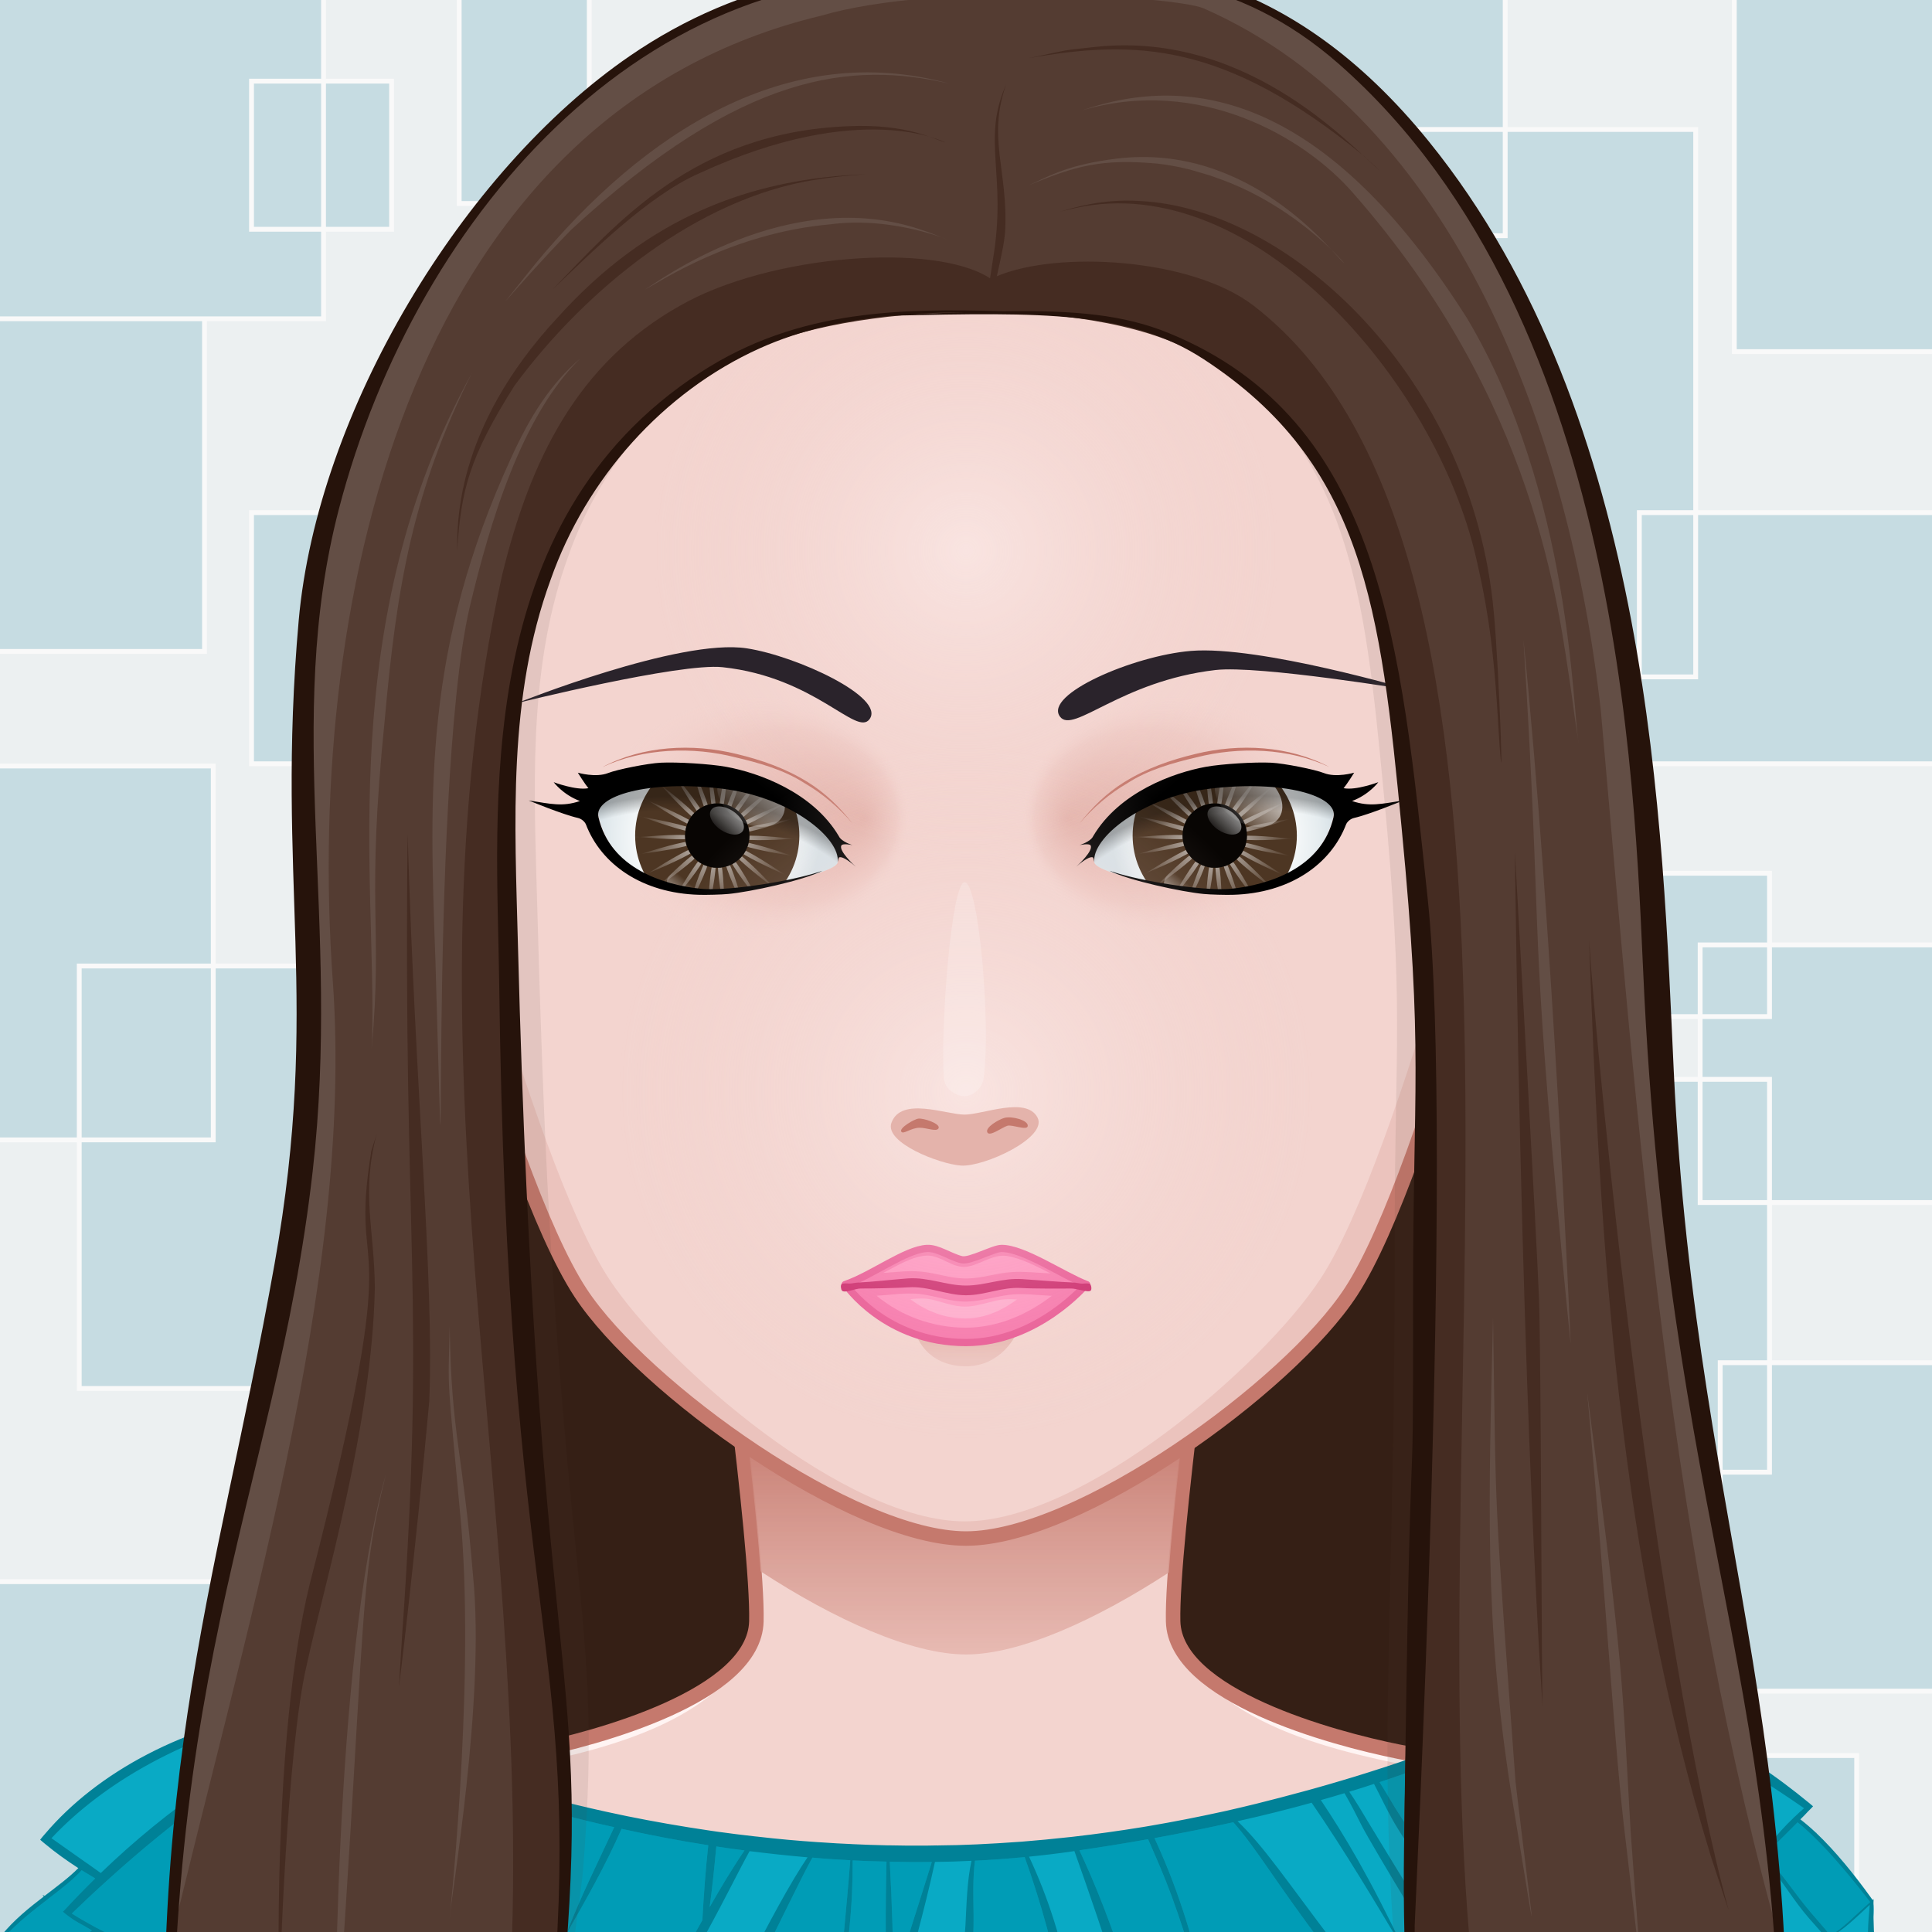 <svg xmlns="http://www.w3.org/2000/svg" version="1.1" width="400px" height="400px" xlink="http://www.w3.org/1999/xlink" viewBox="0 0 200 200" style="overflow:hidden!important;"><defs id="SvgjsDefs1007"><linearGradient id="SvgjsLinearGradient3280" x1="99.98" y1="171.27" x2="99.98" y2="136.351" gradientUnits="userSpaceOnUse" class="svga-on-canvas-chinshadow-gradient-single-0"><stop id="SvgjsStop3281" stop-opacity="0.8" stop-color="#e4b3ab" offset="0" ></stop><stop id="SvgjsStop3282" stop-opacity="1" stop-color="#c5796d" offset="0.7" ></stop></linearGradient><radialGradient id="SvgjsRadialGradient3284" cx="100" cy="113" r="40" gradientUnits="userSpaceOnUse" class="svga-on-canvas-facehighlight-gradient-single-0"><stop id="SvgjsStop3285" stop-opacity="0.5" stop-color="#fff4f3" offset="0" ></stop><stop id="SvgjsStop3286" stop-opacity="0" stop-color="#f3d4cf" offset="0.9" ></stop></radialGradient><radialGradient id="SvgjsRadialGradient3288" cx="100" cy="57" r="36" gradientUnits="userSpaceOnUse" class="svga-on-canvas-facehighlight-gradient-single-1"><stop id="SvgjsStop3289" stop-opacity="0.5" stop-color="#fff4f3" offset="0" ></stop><stop id="SvgjsStop3290" stop-opacity="0" stop-color="#f3d4cf" offset="0.9" ></stop></radialGradient><radialGradient id="SvgjsRadialGradient3330" cx="-558.588" cy="-490.918" r="84.646" gradientTransform="matrix(0.096 -0.025 0.025 0.096 140.548 120.358)" gradientUnits="userSpaceOnUse" class="svga-on-canvas-eyesiris-gradient-left-1"><stop id="SvgjsStop3331" stop-opacity="0.8" stop-color="#ffffff" offset="0" ></stop><stop id="SvgjsStop3332" stop-opacity="0" stop-color="#ffffff" offset="1" ></stop></radialGradient><radialGradient id="SvgjsRadialGradient3334" cx="-565.337" cy="-492.691" r="84.644" gradientTransform="matrix(0.099 8.856325e-004 -0.001 0.099 130.377 136.353)" gradientUnits="userSpaceOnUse" class="svga-on-canvas-eyesiris-gradient-left-2"><stop id="SvgjsStop3335" stop-opacity="0.8" stop-color="#ffffff" offset="0" ></stop><stop id="SvgjsStop3336" stop-opacity="0" stop-color="#ffffff" offset="1" ></stop></radialGradient><linearGradient id="SvgjsLinearGradient3340" x1="122.283" y1="93.047" x2="123.61" y2="91.466" gradientTransform="matrix(1 0 0 1 -52 0)" gradientUnits="userSpaceOnUse" class="svga-on-canvas-eyesiris-gradient-left-5"><stop id="SvgjsStop3341" stop-opacity="1" stop-color="#ffffff" offset="0" ></stop><stop id="SvgjsStop3342" stop-opacity="0" stop-color="#ffffff" offset="1" ></stop></linearGradient><linearGradient id="SvgjsLinearGradient3344" x1="127" y1="85" x2="125" y2="87" gradientTransform="matrix(1 0 0 1 -50 0)" gradientUnits="userSpaceOnUse" class="svga-on-canvas-eyesiris-gradient-left-6"><stop id="SvgjsStop3345" stop-opacity="1" stop-color="#ffffff" offset="0" ></stop><stop id="SvgjsStop3346" stop-opacity="0" stop-color="#ffffff" offset="1" ></stop></linearGradient><linearGradient id="SvgjsLinearGradient3348" x1="130" y1="81" x2="126" y2="85" gradientTransform="matrix(1 0 0 1 -50 0)" gradientUnits="userSpaceOnUse" class="svga-on-canvas-eyesiris-gradient-left-7"><stop id="SvgjsStop3349" stop-opacity="1" stop-color="#ffffff" offset="0" ></stop><stop id="SvgjsStop3350" stop-opacity="0" stop-color="#ffffff" offset="1" ></stop></linearGradient><radialGradient id="SvgjsRadialGradient3353" cx="-578.76" cy="-490.73" r="84.646" gradientTransform="matrix(0.096 -0.025 0.025 0.096 192.479 119.84)" gradientUnits="userSpaceOnUse" class="svga-on-canvas-eyesiris-gradient-right-1"><stop id="SvgjsStop3354" stop-opacity="0.8" stop-color="#ffffff" offset="0" ></stop><stop id="SvgjsStop3355" stop-opacity="0" stop-color="#ffffff" offset="1" ></stop></radialGradient><radialGradient id="SvgjsRadialGradient3357" cx="-584.778" cy="-487.329" r="84.644" gradientTransform="matrix(0.099 8.856325e-004 -0.001 0.099 182.31 135.839)" gradientUnits="userSpaceOnUse" class="svga-on-canvas-eyesiris-gradient-right-2"><stop id="SvgjsStop3358" stop-opacity="0.8" stop-color="#ffffff" offset="0" ></stop><stop id="SvgjsStop3359" stop-opacity="0" stop-color="#ffffff" offset="1" ></stop></radialGradient><linearGradient id="SvgjsLinearGradient3363" x1="120.284" y1="93.047" x2="121.611" y2="91.467" gradientUnits="userSpaceOnUse" class="svga-on-canvas-eyesiris-gradient-right-5"><stop id="SvgjsStop3364" stop-opacity="1" stop-color="#ffffff" offset="0" ></stop><stop id="SvgjsStop3365" stop-opacity="0" stop-color="#ffffff" offset="1" ></stop></linearGradient><linearGradient id="SvgjsLinearGradient3367" x1="127" y1="85" x2="125" y2="87" gradientUnits="userSpaceOnUse" class="svga-on-canvas-eyesiris-gradient-right-6"><stop id="SvgjsStop3368" stop-opacity="1" stop-color="#ffffff" offset="0" ></stop><stop id="SvgjsStop3369" stop-opacity="0" stop-color="#ffffff" offset="1" ></stop></linearGradient><linearGradient id="SvgjsLinearGradient3371" x1="130" y1="81" x2="126" y2="85" gradientUnits="userSpaceOnUse" class="svga-on-canvas-eyesiris-gradient-right-7"><stop id="SvgjsStop3372" stop-opacity="1" stop-color="#ffffff" offset="0" ></stop><stop id="SvgjsStop3373" stop-opacity="0" stop-color="#ffffff" offset="1" ></stop></linearGradient><radialGradient id="SvgjsRadialGradient3375" cx="129.05" cy="85.956" r="15.117" gradientTransform="matrix(-0.995 0.104 0.104 0.995 192.827 -12.464)" gradientUnits="userSpaceOnUse" class="svga-on-canvas-eyesback-gradient-left-0"><stop id="SvgjsStop3376" stop-opacity="1" stop-color="#ffffff" offset="0" ></stop><stop id="SvgjsStop3377" stop-opacity="1" stop-color="#fcfdfd" offset="0.316" ></stop><stop id="SvgjsStop3378" stop-opacity="1" stop-color="#f4f7f8" offset="0.505" ></stop><stop id="SvgjsStop3379" stop-opacity="1" stop-color="#e5ecef" offset="0.661" ></stop><stop id="SvgjsStop3380" stop-opacity="1" stop-color="#d8e2e7" offset="0.76" ></stop></radialGradient><radialGradient id="SvgjsRadialGradient3382" cx="129.049" cy="85.956" r="15.117" gradientTransform="matrix(0.995 0.104 -0.104 0.995 7.173 -12.464)" gradientUnits="userSpaceOnUse" class="svga-on-canvas-eyesback-gradient-right-0"><stop id="SvgjsStop3383" stop-opacity="1" stop-color="#ffffff" offset="0" ></stop><stop id="SvgjsStop3384" stop-opacity="1" stop-color="#fcfdfd" offset="0.316" ></stop><stop id="SvgjsStop3385" stop-opacity="1" stop-color="#f4f7f8" offset="0.505" ></stop><stop id="SvgjsStop3386" stop-opacity="1" stop-color="#e5ecef" offset="0.661" ></stop><stop id="SvgjsStop3387" stop-opacity="1" stop-color="#d8e2e7" offset="0.76" ></stop></radialGradient><radialGradient id="SvgjsRadialGradient3389" cx="129.05" cy="85.956" r="15.117" gradientTransform="matrix(-0.995 0.104 0.104 0.995 192.827 -12.464)" gradientUnits="userSpaceOnUse" class="svga-on-canvas-eyesfront-gradient-left-0"><stop id="SvgjsStop3390" stop-opacity="1" stop-color="#ffffff" offset="0" ></stop><stop id="SvgjsStop3391" stop-opacity="1" stop-color="#fcfdfd" offset="0.316" ></stop><stop id="SvgjsStop3392" stop-opacity="1" stop-color="#f4f7f8" offset="0.505" ></stop><stop id="SvgjsStop3393" stop-opacity="1" stop-color="#e5ecef" offset="0.661" ></stop><stop id="SvgjsStop3394" stop-opacity="1" stop-color="#d8e2e7" offset="0.76" ></stop></radialGradient><radialGradient id="SvgjsRadialGradient3398" cx="121.786" cy="84.496" fx="133.039" fy="84.527" r="16.003" gradientTransform="matrix(1 0.021 0.017 -0.8 -44.952 149.543)" gradientUnits="userSpaceOnUse" class="svga-on-canvas-eyesfront-gradient-left-3"><stop id="SvgjsStop3399" stop-opacity="1" stop-color="#e4b3ab" offset="0" ></stop><stop id="SvgjsStop3400" stop-opacity="0.3" stop-color="#e4b3ab" offset="0.7" ></stop><stop id="SvgjsStop3401" stop-opacity="0" stop-color="#f3d4cf" offset="1" ></stop></radialGradient><radialGradient id="SvgjsRadialGradient3403" cx="69.124" cy="107.529" r="29.525" gradientTransform="matrix(1.034 0 0 1.034 -1.679 1.728)" gradientUnits="userSpaceOnUse" class="svga-on-canvas-eyesfront-gradient-left-4"><stop id="SvgjsStop3404" stop-opacity="0" stop-color="#000000" offset="0.95" ></stop><stop id="SvgjsStop3405" stop-opacity="0.3" stop-color="#000000" offset="1" ></stop></radialGradient><radialGradient id="SvgjsRadialGradient3409" cx="129.049" cy="85.956" r="15.117" gradientTransform="matrix(0.995 0.104 -0.104 0.995 7.173 -12.464)" gradientUnits="userSpaceOnUse" class="svga-on-canvas-eyesfront-gradient-right-0"><stop id="SvgjsStop3410" stop-opacity="1" stop-color="#ffffff" offset="0" ></stop><stop id="SvgjsStop3411" stop-opacity="1" stop-color="#fcfdfd" offset="0.316" ></stop><stop id="SvgjsStop3412" stop-opacity="1" stop-color="#f4f7f8" offset="0.505" ></stop><stop id="SvgjsStop3413" stop-opacity="1" stop-color="#e5ecef" offset="0.661" ></stop><stop id="SvgjsStop3414" stop-opacity="1" stop-color="#d8e2e7" offset="0.76" ></stop></radialGradient><radialGradient id="SvgjsRadialGradient3418" cx="121.786" cy="84.496" fx="133.039" fy="84.527" r="16.003" gradientTransform="matrix(-1 0.021 -0.017 -0.8 244.952 149.543)" gradientUnits="userSpaceOnUse" class="svga-on-canvas-eyesfront-gradient-right-3"><stop id="SvgjsStop3419" stop-opacity="1" stop-color="#e4b3ab" offset="0" ></stop><stop id="SvgjsStop3420" stop-opacity="0.3" stop-color="#e4b3ab" offset="0.7" ></stop><stop id="SvgjsStop3421" stop-opacity="0" stop-color="#f3d4cf" offset="1" ></stop></radialGradient><radialGradient id="SvgjsRadialGradient3423" cx="69.124" cy="107.529" r="29.525" gradientTransform="matrix(-1.034 0 0 1.034 201.679 1.728)" gradientUnits="userSpaceOnUse" class="svga-on-canvas-eyesfront-gradient-right-4"><stop id="SvgjsStop3424" stop-opacity="0" stop-color="#000000" offset="0.95" ></stop><stop id="SvgjsStop3425" stop-opacity="0.3" stop-color="#000000" offset="1" ></stop></radialGradient><linearGradient id="SvgjsLinearGradient3431" x1="100" y1="141" x2="100" y2="138" gradientUnits="userSpaceOnUse" class="svga-on-canvas-mouth-gradient-single-0"><stop id="SvgjsStop3432" stop-opacity="1" stop-color="#ebc3bd" offset="0.1" ></stop><stop id="SvgjsStop3433" stop-opacity="1" stop-color="#e4b3ab" offset="1" ></stop></linearGradient></defs><g id="svga-group-wrapper"><g id="svga-group-backs-single"><path id="SvgjsPath3270" d="M225,225H-25V-25h250V225z" fill="#ecf0f1" stroke-width="none" opacity="1"></path><path id="SvgjsPath3271" d="M55.036,79.068h-29v-26h29V79.068z M84.203,33H43.536v33.068h40.667V33z M63.869,99.999H100V56.401H63.869V99.999z M76.869,95.734H40.536v31.333h36.333V95.734z M175.536,13.401H126v56.667h49.536V13.401z M119.536,39.068h-12v14h12V39.068z M155.818-4.266h-48.282v28.667h48.282V-4.266z M100,5.734H74v36h26V5.734z M40.536,8.401h-14.5v15.333h14.5V8.401z M21.171,33H-1.246v34.434h22.417V33z M47.536,99.999H8.203v43.735h39.333V99.999z M26.036,173.734h44.167v-26H26.036V173.734z M131.536,163.734H100.5v22.667h31.037V163.734z M206.792,141.067h-28.718v34h28.718V141.067z M159.536,156.491h-24.667v22.667h24.667V156.491z M183.178,111.733h-35.975v40.668h35.975V111.733z M192.202,181.734h-44.999v29.333h44.999V181.734z M43.536,163.734H-5.262v44h48.797V163.734z M202.869,53.068h-33.166v26h33.166V53.068z M183.178,90.401h-14.359v14.835h14.359V90.401z M-5.262,118h27.339V79.299H-5.262V118z M33.493-5.599l-49.291,1.333V33h49.291V-5.599z M211.536-4.266h-32v40.667h32V-4.266z M61-8.266H47.536v29.333H61V-8.266z M208.869,97.818h-32.871v26.667h32.871V97.818z" fill="#c6dce2" stroke="#f9f9f9" stroke-width="0.5" opacity="1"></path></g><g id="svga-group-humanwrap-move" transform="matrix(1,0,0,1,0,0)"><g id="svga-group-humanwrap" transform="matrix(1,0,0,1,0,0)"><g id="svga-group-hair-back-move" transform="matrix(1,0,0,1,0,0)"><g id="svga-group-hair-back" transform="matrix(1,0,0,1,0,0)"><path id="SvgjsPath3299" d="M151.582 41.064l-99.508-5.662c0 0-25.074 182.88-25.074 188.596 0 0 100.899 0.72 143.907 0C170.103 216.079 151.582 41.064 151.582 41.064z" fill="#351f15" stroke-width="none" opacity="1"></path></g></g><g id="svga-group-humanbody-single"><path id="SvgjsPath3291" d="M190.858 199.866c-6.008-10.158-13.474-11.973-19.628-13.936 -6.323-2.016-19.346-3.178-26.449-4.6 -6.86-1.373-23.153-5.789-23.339-13.488 -0.192-8.066 4.291-40.09 4.291-40.09H74.005c0 0 4.487 32.023 4.294 40.09 -0.184 7.699-16.48 12.115-23.341 13.488 -7.104 1.422-20.125 2.584-26.448 4.6 -6.156 1.963-13.624 3.777-19.632 13.936 -3.644 6.16-6.008 16.133-6.008 27.133h194C196.869 215.999 194.509 206.026 190.858 199.866z" fill="#f3d4cf" stroke-width="none" opacity="1"></path><path id="SvgjsPath3292" d="M121.442 167.843c2.495 10.929 18.165 13.698 26.293 15.325 21.909 4.379 33.772 5.134 42.297 19.539 2.903 4.916 5.459 15.864 5.962 24.153 1.835 0.291 0.531-17.432-5.136-26.994 -9.742-16.472-29.089-15.135-46.077-18.535C137.921 179.958 121.628 175.542 121.442 167.843L121.442 167.843zM78.558 167.843c-0.186 7.699-16.479 12.115-23.339 13.488 -16.988 3.4-36.335 2.063-46.077 18.535 -5.667 9.563-6.971 27.285-5.136 26.994 0.503-8.289 3.059-19.237 5.962-24.153 8.524-14.405 20.388-15.16 42.297-19.539C60.393 181.541 76.063 178.771 78.558 167.843L78.558 167.843z" fill="#fff4f3" stroke-width="none" opacity="1"></path><path id="SvgjsPath3293" d="M51.206 189.513c0 0 28.641 0.299 33.473 1.885 2.314 0.758 8.372 5.633 8.372 5.633s-6.556-3.17-8.658-3.758C79.51 191.909 51.206 189.513 51.206 189.513zM99.795 199.999c2.053-0.041 7.887-3.799 7.887-3.799s-5.574 2.059-7.342 2.16c-1.491 0.086-6.366-1.238-6.366-1.238S98.112 200.032 99.795 199.999zM117.008 192.757c6.75-1.818 29.786-3.23 29.786-3.23s-23.791-0.516-30.51 1.725c-2.252 0.752-7.562 5.16-7.562 5.16S114.786 193.354 117.008 192.757z" fill="#e4b3ab" stroke-width="none" opacity="1"></path><path id="SvgjsPath3294" d="M190.858 199.866c-9.741-16.471-29.122-15.142-46.077-18.535 -6.86-1.373-23.153-5.789-23.339-13.488 -0.192-8.066 4.291-40.09 4.291-40.09H74.005c0 0 4.487 32.023 4.294 40.09 -0.184 7.699-16.48 12.115-23.341 13.488 -7.104 1.422-20.125 2.584-26.448 4.6 -6.156 1.963-13.624 3.777-19.632 13.936 -3.644 6.16-6.008 16.133-6.008 27.133h194C196.869 215.999 194.509 206.026 190.858 199.866z" fill="none" stroke="#c5796d" stroke-width="1.5" opacity="1"></path></g><g id="svga-group-chinshadow-single"><path id="SvgjsPath3279" d="M100.021 171.27c5.607-0.009 13.53-3.627 20.967-8.478 0.485-6.84 1.756-17.341 2.758-25.098 -13.972-1.825-33.828-1.785-47.741 0.101 0.995 7.702 2.249 18.065 2.739 24.877C86.278 167.593 94.344 171.279 100.021 171.27z" fill="url(#SvgjsLinearGradient3280)" opacity="1"></path></g><g id="svga-group-clothes-single"><path id="SvgjsPath3296" d="M103.441 229.899c-18.333 0-36.705-0.539-54.995-1.778 -15.203-1.031-30.378-2.423-45.577-3.513 -0.395 0.562-0.339-0.934-0.358-1.242 -0.063-1.019-0.104-2.04-0.108-3.061 -0.009-2.058 0.125-4.13 0.574-6.143 0.412-1.843 1.173-3.577 1.822-5.344 0.053-0.144-1.718-1.102-2-1.258 0.727-1.272 1.67-2.456 2.597-3.584 -1.756-1.127-3.547-2.263-5.246-3.476 2.355-2.815 5.602-4.512 8.114-7.131 -1.025-0.663-2.03-1.359-2.985-2.12 -0.249-0.198-0.494-0.4-0.739-0.604 -0.398-0.33-0.075-0.435 0.216-0.759 0.425-0.499 0.867-0.984 1.325-1.454 1.696-1.742 3.599-3.279 5.626-4.62 4.417-2.919 9.418-4.918 14.568-6.104 1.312-0.303 2.636-0.552 3.968-0.749 0.461-0.08 0.925-0.19 1.351-0.075 0.531 0.144 1.088 0.551 1.586 0.79 2.117 1.021 4.265 1.973 6.442 2.859 4.636 1.888 9.383 3.491 14.194 4.869 20.634 5.908 42.528 7.305 63.728 3.957 10.546-1.665 20.96-4.469 30.987-8.119 2.774-1.011 5.52-2.112 8.219-3.31 1.013-0.449 2.021-0.91 3.02-1.389 0.744-0.356 1.186-0.409 2.011-0.421 1.568-0.021 3.148-0.094 4.706 0.141 1.621 0.243 3.188 0.774 4.719 1.343 5.999 2.224 11.475 5.193 16.34 9.392 -0.431 0.458-0.87 0.913-1.323 1.35 1.913 1.457 3.546 3.266 5.062 5.121 0.879 1.077 1.694 2.196 2.517 3.315 0.321 0.438 0.049 2.004 0.067 2.573 0.1 3.061 0.932 5.686 2.035 8.515 0.77 1.973 1.441 3.979 1.761 6.08 0.436 2.859 0.07 5.589-0.246 8.435 -0.124 1.114-0.213 2.231-0.309 3.348 -0.022 0.256-0.044 0.512-0.071 0.768 -0.883 0-1.768 0.036-2.65 0.053 -4.932 0.09-9.864 0.194-14.795 0.344 -13.384 0.405-26.743 1.258-40.132 1.603 -6.907 0.178-13.815 0.343-20.715 0.725C113.639 229.509 108.56 229.899 103.441 229.899z" fill="#09aac5" stroke-width="none" opacity="1"></path><path id="SvgjsPath3297" d="M77.072 191.553c-1.295 1.902-2.474 3.882-3.612 5.878 0.287-2.083 0.496-4.185 0.693-6.286C75.123 191.296 76.092 191.433 77.072 191.553zM63.583 189.148c-1.714 3.7-3.554 7.359-4.999 11.145 2.029-3.547 4.106-7.188 5.76-10.973 2.949 0.654 5.948 1.226 8.976 1.7 -0.287 2.577-0.464 5.174-0.613 7.761 -0.95 1.683-1.88 3.374-2.84 5.041 -3.623 6.266-4.811 11.162-5.662 14.774 -1.625-0.151-2.969-0.323-3.7-0.436 -4.553-0.704-6.474-1.493-7.751-2.169 1.157-4.26 2.227-8.547 2.989-12.896 0.891-5.067 1.316-10.248 2.384-15.28C59.92 188.301 61.742 188.749 63.583 189.148zM43.154 182.938c-2.722 2.521-4.514 4.708-9.047 10.241 1.425-3.317 3.316-7.444 5.79-11.571C40.966 182.064 42.045 182.513 43.154 182.938zM187.52 189.909c0.012 0.01 0.028 0.027 0.049 0.049 2.069 1.976 4.257 4.631 6.019 6.931v0.009 0.011c-1.635 1.455-2.939 2.823-4.098 3.442 -0.674-0.798-1.366-1.588-2.059-2.398 -1.444-1.682-2.653-3.582-4.147-5.218 -0.079-0.087-0.16-0.183-0.238-0.268 -0.139-0.142-0.275-0.285-0.417-0.418 0.725-0.684 1.427-1.379 2.131-2.074 0.116-0.112 0.225-0.227 0.334-0.34 0.338-0.325 0.664-0.658 0.991-0.99C186.55 189.016 187.024 189.443 187.52 189.909zM173.05 206.446c1.269 1.824 3.257 4.154 5.147 6.285 -2.17 1.178-3.633 2.176-4.634 2.853 -1.474-1.827-3.256-3.832-6.097-7.256 0.149-0.076 0.298-0.151 0.445-0.229 1.682-0.901 2.84-1.862 4.356-2.852 0.206 0.353 0.452 0.741 0.752 1.151C173.021 206.407 173.029 206.426 173.05 206.446zM163.229 180.506c4.891 4.801 9.126 9.662 13.956 16.971 1.199-1.139 2.438-2.243 3.713-3.315 0.588-0.491 1.192-0.973 1.814-1.437 -6.55-6.479-13.323-12.555-22.224-14.804C161.277 178.646 162.18 179.49 163.229 180.506zM148.026 182.634c6.139 7.397 15.392 15.233 18.885 19.114 -4.039-5.621-12.343-13.122-18.212-19.37 2.318-0.885 4.585-1.836 6.823-2.86 6.084 7.7 14.174 19.093 17.991 24.551 -0.493 0.246-0.94 0.486-1.367 0.731 -0.03 0.021-0.057 0.037-0.086 0.058 -1.407 0.848-2.594 1.787-4.702 2.957 -0.071 0.037-0.148 0.076-0.218 0.115 -0.07 0.038-0.129 0.065-0.188 0.096 -1.481 0.768-2.979 1.243-4.653 1.604 -0.791 0.161-1.592 0.334-2.385 0.553 -3.394-4.488-6.057-9.527-9.213-14.169 -2.019-2.978-4.374-5.782-6.257-8.834 -0.535-0.875-1.058-1.797-1.633-2.689C144.574 183.909 146.317 183.29 148.026 182.634zM118.851 190.394c1.889 4.355 2.661 5.896 5.682 15.928 -0.495-2.482-0.931-4.964-1.693-7.379 -0.922-2.899-1.782-5.278-3.324-8.662 2.769-0.506 5.492-1.046 8.153-1.644 2.407 2.69 4.283 6.083 9.641 13.158 2.721 3.549 5.434 7.114 7.739 10.907 -1.166 0.617-2.384 1.141-3.654 1.454 -18.623 5.486-11.567 3.48-20.01 5.041 -0.148 0.026-0.347 0.057-0.565 0.085 -0.583-2.891-1.513-6.551-3.432-12.752 -2.307-7.427-4.168-11.837-5.651-14.986C114.148 191.192 116.515 190.812 118.851 190.394zM106.074 192.247c1.719 4.784 3.046 9.699 4.035 14.692 0.636 3.271 1.181 6.552 1.753 9.822 0.247 1.417 0.477 2.854 0.792 4.271 -4.93 0.818-10.224 0.077-13.531 0.03 0.07-2.283 0.051-2.807 0.189-4.148 0.306-3.042 0.484-6.113 0.802-9.166 0.317-3.178 0.714-6.351 0.671-9.547 -0.029-1.873-0.087-3.748 0.139-5.581C102.649 192.535 104.372 192.409 106.074 192.247zM96.463 192.752c-1.318 4.261-2.733 8.502-3.971 12.79 -0.02-4.279-0.147-8.549-0.386-12.819C93.562 192.761 95.017 192.771 96.463 192.752zM88.019 192.571c-0.396 5.212-0.989 10.394-1.325 15.614 1.197-6.856 1.593-10.974 1.572-15.593 1.17 0.055 2.336 0.104 3.505 0.12 -0.13 5.041-0.1 10.09 0.079 15.129 0 0.01 0 0.01 0 0.01 -1.465 5.439-1.772 9.215-1.841 12.496 -2.801 0.504-5.663 0.741-8.512 0.903 -5.87 0.333-7.988-0.172-10.224-0.353 0.147-0.504 0.316-1.006 0.484-1.513 0.041-0.122 0.09-0.256 0.129-0.379 1.791-5.287 4.147-10.643 5.571-13.475 3.625-7.169 5.316-10.839 6.642-13.228C85.406 192.421 86.713 192.504 88.019 192.571zM52.101 186.085c-0.841 2.995-1.771 7.361-4.414 15.368 -1.138 3.432-2.217 6.847-3.137 10.346 -0.218 0.836-0.327 1.702-0.376 2.577 -1.989-0.78-3.939-1.626-5.889-2.5 -1.218-0.581-2.237-1.087-3.088-1.522 -0.05-0.028-0.109-0.058-0.159-0.087 -0.96-0.492-1.711-0.911-2.326-1.234 2.197-3.14 4.652-6.676 6.77-9.775 3.217-4.688 5.988-9.68 9.433-14.206C49.963 185.4 51.022 185.754 52.101 186.085zM33.762 211.515c-1.861 2.157-3.257 5.315-4.771 8.414 -2.446-0.789-4.911-1.531-7.345-2.357 0.167-0.297 0.335-0.58 0.505-0.877 0.198-0.34 0.396-0.692 0.593-1.055 0.01-0.027 0.02-0.056 0.041-0.084 1.196-2.188 2.405-4.593 3.663-6.344 1.296 0.627 2.72 1.171 4.157 1.599 0.237 0.066 0.484 0.132 0.723 0.199 0.068-0.104 0.148-0.209 0.218-0.313 0.326-0.457 0.652-0.933 0.99-1.417 0.455 0.285 0.939 0.59 1.444 0.903 0.199 0.124 0.416 0.267 0.673 0.408 -0.238 0.229-0.475 0.465-0.691 0.714C33.889 211.37 33.83 211.447 33.762 211.515zM35.532 179.629c-2.483 3.558-4.74 7.324-6.135 11.317 2.098-3.767 4.463-7.37 6.622-11.089 1.108 0.533 2.247 1.046 3.406 1.542 -2.041 2.976-4.188 6.989-6.86 13.683 -2.644 3.319-5.137 6.78-7.295 10.424 -3.583-1.209-8.789-3.045-9.481-3.303 -1.575-0.513-3.713-1.53-5.592-2.528 -0.09-0.048-0.168-0.096-0.259-0.133 -0.959-0.522-1.83-1.026-2.502-1.454 1.099-1.065 2.207-2.113 3.336-3.129 0.168-0.161 0.345-0.322 0.523-0.475 6.623-5.991 13.699-11.251 22.161-15.892C34.126 178.944 34.82 179.288 35.532 179.629zM3.257 202.271c-0.12-0.076-0.248-0.162-0.367-0.237 -0.822-0.53-1.643-1.046-2.435-1.513 1.366-1.501 2.98-2.747 4.494-3.918 0.03-0.026 0.07-0.047 0.1-0.085 1.287-0.979 2.503-1.92 3.404-2.91 0.466 0.287 0.94 0.57 1.406 0.846 -1.039 1.019-2.079 2.085-3.098 3.187 -0.089 0.086-0.169 0.173-0.248 0.267 0.198 0.171 0.406 0.332 0.614 0.485 0.307 0.237 0.634 0.447 0.96 0.628 0.484 0.257 0.96 0.533 1.426 0.817 -1.505 1.103-2.91 2.547-4.069 3.929C4.732 203.27 3.998 202.768 3.257 202.271zM3.108 207.55c0.703-1.01 1.555-2.17 2.494-3.32 0.07-0.077 0.129-0.15 0.188-0.229 1.217-1.454 2.583-2.891 4-4.003 1.009 0.6 2.019 1.206 3.116 1.701 1.744 0.771 3.515 1.455 5.326 2.082 2.197 0.763 4.493 1.531 6.818 2.084 -0.335 0.581-0.661 1.16-0.979 1.75 -0.038 0.058-0.068 0.113-0.099 0.17 0.118 0.077 0.237 0.162 0.357 0.24 0.563 0.37 1.187 0.721 1.85 1.054 -1.296 1.646-2.544 3.966-3.751 6.361 -3.652-1.17-7.304-2.368-10.827-3.841 -1.882-0.828-3.761-1.616-5.583-2.567 -0.098-0.047-0.445-0.229-0.93-0.477 0.238-0.94 0.415-1.891 0.514-2.861 -0.188 0.931-0.465 1.834-0.771 2.729C4.336 208.156 3.722 207.852 3.108 207.55z" fill="#009cb6" stroke-width="none" opacity="1"></path><path id="SvgjsPath3298" d="M194.201 202.214c-0.229-1.597-0.267-3.224-0.257-4.85 0-0.182 0-0.362 0-0.532 0-0.01 0.01-0.01 0.01-0.01 -0.01-0.076-0.01-0.152 0-0.228 -0.041 0.028-0.08 0.057-0.109 0.085 -0.07-0.095-0.141-0.19-0.209-0.294 -1.643-2.292-3.662-4.784-5.621-6.638 0.029-0.02 0.059-0.039 0.09-0.048 -0.031 0.009-0.071 0.019-0.101 0.039 -0.555-0.522-1.1-0.99-1.631-1.399 0.285-0.275 0.563-0.561 0.819-0.846 0.178-0.171 0.339-0.331 0.495-0.504 -0.119-0.105-0.238-0.198-0.355-0.303 -3.525-2.901-7.307-5.517-11.541-7.354 -8.026-3.354-9.216-3.394-13.232-3.318 -0.586 0-1.229 0.021-1.961 0.021 -0.297 0.142-0.604 0.293-0.91 0.436 -0.169 0.077-0.336 0.161-0.505 0.248 -0.159 0.066-0.317 0.143-0.485 0.218 -0.979 0.457-1.979 0.903-3.008 1.352 -0.288 0.114-0.566 0.236-0.854 0.359 -2.225 0.941-4.561 1.866-7.035 2.75 -0.2 0.074-0.396 0.15-0.604 0.219 -1.652 0.59-3.364 1.169-5.137 1.73 -0.156 0.057-0.315 0.104-0.474 0.151 -0.893 0.286-1.811 0.562-2.743 0.837 -0.132 0.038-0.255 0.076-0.386 0.115 -0.82 0.247-1.665 0.484-2.514 0.723 -0.318 0.094-0.644 0.179-0.971 0.266 -1.593 0.437-3.239 0.864-4.917 1.283 -1.041 0.255-2.088 0.505-3.142 0.742 -0.095 0.019-0.195 0.047-0.303 0.067 -2.546 0.559-5.109 1.063-7.68 1.5 -0.21 0.039-0.421 0.067-0.627 0.105 -2.404 0.392-4.83 0.731-7.256 1.007 -0.116 0.013-0.234 0.03-0.355 0.038 -1.632 0.184-3.272 0.333-4.919 0.468 -0.097 0.008-0.188 0.019-0.285 0.019 -1.417 0.104-2.832 0.19-4.257 0.256 -0.07 0-0.128 0.009-0.196 0.009 -1.297 0.06-2.585 0.096-3.881 0.104 -0.061 0.012-0.118 0.012-0.179 0 -0.377 0.012-0.753 0.021-1.129 0.021 -1.296 0.009-2.572 0-3.849-0.03 -0.06 0-0.118 0-0.179 0 -1.207-0.026-2.396-0.065-3.573-0.122 -0.04 0-0.079 0-0.119-0.009 -1.029-0.039-2.049-0.104-3.067-0.174 -0.109 0-0.219-0.009-0.328-0.019 0 0 0 0-0.009 0 -2.129-0.144-4.216-0.33-6.264-0.57 -0.121-0.009-0.248-0.018-0.367-0.037 -1.275-0.142-2.543-0.304-3.791-0.476 -0.268-0.037-0.534-0.076-0.802-0.116 -2.968-0.436-5.849-0.94-8.611-1.5 -0.236-0.048-0.485-0.104-0.721-0.153 -1.98-0.408-3.891-0.854-5.752-1.321 -0.137-0.038-0.277-0.066-0.415-0.104 -1.762-0.448-3.474-0.913-5.117-1.398 -0.15-0.037-0.288-0.084-0.436-0.123 -0.94-0.275-1.86-0.561-2.762-0.846 -0.147-0.047-0.296-0.096-0.435-0.145 -1.632-0.522-3.207-1.056-4.701-1.597 -0.168-0.065-0.336-0.122-0.505-0.19 -1.256-0.455-2.475-0.922-3.632-1.379 -0.138-0.057-0.277-0.114-0.416-0.171 -1.247-0.503-2.425-1.007-3.544-1.491 -0.138-0.066-0.276-0.126-0.405-0.184 -0.594-0.265-1.159-0.531-1.712-0.789 -0.169-0.073-0.338-0.15-0.495-0.234 -0.732-0.346-1.426-0.686-2.079-1.019 -0.109-0.058-0.217-0.117-0.325-0.173 -0.407 0.049-0.813 0.104-1.208 0.173 -11.185 1.655-20.191 6.665-25.547 12.959 -0.188 0.209-0.365 0.419-0.523 0.628 0.178 0.162 0.375 0.323 0.574 0.484 0.989 0.828 2.158 1.665 3.375 2.454 -0.912 0.935-2.158 1.854-3.484 2.873 -0.089-0.049-0.158-0.077-0.178-0.077 -0.04 0 0.01 0.077 0.079 0.153 -1.504 1.15-3.098 2.435-4.375 4.013 -0.049 0.056-0.099 0.113-0.148 0.17 0.089 0.058 0.177 0.123 0.277 0.192 0.703 0.454 1.525 1.007 2.396 1.587 0.109 0.075 0.217 0.153 0.336 0.218 0.722 0.495 1.483 0.998 2.237 1.483 -0.901 1.094-1.644 2.132-2.148 2.911 -0.11 0.162-0.208 0.323-0.307 0.475 -0.051 0.067-0.089 0.142-0.129 0.21 0.099 0.058 0.197 0.124 0.297 0.171 0.614 0.37 1.217 0.742 1.731 1.056 -0.375 1.016-0.782 2.023-1.148 3.063 -1.464 3.907-1.366 8.546-1.04 12.798 0 0.058 0.011 0.105 0.021 0.162 0.148 0 0.297 0 0.455 0 -0.009-0.043-0.009-0.087-0.009-0.13 17.807 1.25 48.215 4.196 69.411 4.714 52.426 1.265 26.427 0.161 65.135-0.779 33.931-0.839 23.727-1.42 59.207-2.037 0.13-0.011 0.269-0.011 0.407-0.011 0-0.063 0.009-0.131 0.019-0.199 0.168-1.844 0.287-3.699 0.564-5.543C199.12 211.467 194.934 207.283 194.201 202.214zM187.52 189.909c0.012 0.01 0.028 0.027 0.049 0.049 2.069 1.976 4.257 4.631 6.019 6.931v0.009 0.011c-1.635 1.455-2.939 2.823-4.098 3.442 -0.674-0.798-1.366-1.588-2.059-2.398 -1.444-1.682-2.653-3.582-4.147-5.218 -0.079-0.087-0.16-0.183-0.238-0.268 -0.139-0.142-0.275-0.285-0.417-0.418 0.725-0.684 1.427-1.379 2.131-2.074 0.116-0.112 0.225-0.227 0.334-0.34 0.338-0.325 0.664-0.658 0.991-0.99C186.55 189.016 187.024 189.443 187.52 189.909zM182.253 206.986c1.221 1.112 2.812 2.712 4.079 4.252 -1.861 1.599-3.563 3.251-5.722 3.756 -0.603-0.742-1.236-1.493-1.869-2.235 -0.071-0.076-0.128-0.143-0.19-0.218 -1.96-2.274-3.919-4.442-5.234-6.115 -0.011-0.01-0.021-0.019-0.021-0.027 -0.356-0.448-0.661-0.866-0.907-1.228 0.404-0.267 0.84-0.543 1.323-0.818 0.446 0.638 0.833 1.189 1.14 1.628 0.028 0.057 0.069 0.112 0.109 0.161 0.188-0.077 0.376-0.145 0.556-0.201 0.019-0.008 0.049-0.008 0.066-0.017 2.297-0.725 3.803-1.495 5.139-2.367 0.067-0.041 0.138-0.088 0.198-0.137 -0.042-0.064-0.073-0.122-0.111-0.177 -1.205-2.008-2.355-3.844-3.474-5.546 1.279-1.074 2.555-2.158 3.832-3.244 0.612-0.502 1.236-1.016 1.868-1.521 1.479 1.808 2.693 3.881 4.219 5.63 0.594 0.675 1.187 1.34 1.77 2.006 0.021 0.02 0.03 0.039 0.05 0.049 0.515 0.587 1.021 1.168 1.504 1.767 -2.671 1.655-5.567 2.892-8.314 4.46 -0.026 0.03-0.068 0.047-0.107 0.068C182.184 206.939 182.215 206.97 182.253 206.986zM173.05 206.446c1.269 1.824 3.257 4.154 5.147 6.285 -2.17 1.178-3.633 2.176-4.634 2.853 -1.474-1.827-3.256-3.832-6.097-7.256 0.149-0.076 0.298-0.151 0.445-0.229 1.682-0.901 2.84-1.862 4.356-2.852 0.206 0.353 0.452 0.741 0.752 1.151C173.021 206.407 173.029 206.426 173.05 206.446zM161.537 176.569c4.921 0.218 11.244 0.911 25.222 10.619 -0.3 0.249-0.595 0.516-0.882 0.8 -0.097 0.076-0.199 0.173-0.288 0.277 -0.356 0.331-0.702 0.685-1.027 1.044 -0.109 0.105-0.21 0.221-0.297 0.325 -0.647 0.71-1.248 1.464-1.804 2.263 -0.059 0.074-0.11 0.141-0.146 0.22 0.036 0.037 0.077 0.083 0.116 0.121 0.13 0.145 0.249 0.275 0.366 0.419 -0.653 0.484-1.284 0.99-1.899 1.504 -1.275 1.072-2.514 2.177-3.713 3.315 -4.83-7.309-9.065-12.17-13.956-16.971 -1.306-1.265-2.393-2.273-3.304-3.1C160.47 177.13 161.003 176.852 161.537 176.569zM159.38 177.681c2.752 2.947 6.721 6.847 10.799 11.875 2.227 2.749 4.376 5.573 6.485 8.427 0.036 0.058 0.075 0.114 0.114 0.171 1.278 1.73 2.545 3.47 3.804 5.21 -2.01 1.087-3.823 1.893-5.17 2.397 -0.056-0.114-0.115-0.239-0.188-0.353 -0.227-0.409-0.503-0.885-0.83-1.417 -0.036-0.074-0.088-0.161-0.147-0.246 -3.374-5.544-11.273-16.992-17.847-24.63C157.401 178.649 158.391 178.174 159.38 177.681zM148.026 182.634c6.139 7.397 15.392 15.233 18.885 19.114 -4.039-5.621-12.343-13.122-18.212-19.37 2.318-0.885 4.585-1.836 6.823-2.86 6.084 7.7 14.174 19.093 17.991 24.551 -0.493 0.246-0.94 0.486-1.367 0.731 -0.03 0.021-0.057 0.037-0.086 0.058 -1.407 0.848-2.594 1.787-4.702 2.957 -0.071 0.037-0.148 0.076-0.218 0.115 -0.07 0.038-0.129 0.065-0.188 0.096 -1.481 0.768-2.979 1.243-4.653 1.604 -0.791 0.161-1.592 0.334-2.385 0.553 -3.394-4.488-6.057-9.527-9.213-14.169 -2.019-2.978-4.374-5.782-6.257-8.834 -0.535-0.875-1.058-1.797-1.633-2.689C144.574 183.909 146.317 183.29 148.026 182.634zM142.24 184.67c0.622 1.188 1.187 2.405 1.811 3.518 1.672 3.025 4.028 5.821 5.978 8.691 3.057 4.526 5.839 9.301 9.49 13.417 0.031 0.048 0.069 0.087 0.109 0.124 0.129-0.028 0.267-0.057 0.405-0.076 1.792-0.313 3.685-0.19 7.226-1.91 1.623 2.178 3.729 4.926 5.81 7.482 0.03 0.047 0.067 0.094 0.108 0.143 0.359 0.447 0.711 0.886 1.06 1.314 -2.039 0.853-4.751 1.567-9.056 2.053 -1.011-1.305-2.138-2.502-3.248-3.709 -1.376-1.484-2.801-2.967-4.047-4.565 -0.355-0.474-0.703-0.949-1.039-1.443 -0.019-0.03-0.039-0.057-0.059-0.097 -0.081 0.019-0.158 0.049-0.238 0.076 -0.583 0.191-1.159 0.41-1.722 0.638 -4.187-7.009-12.672-20.817-13.114-21.576 -0.663-1.111-1.317-2.225-2.04-3.271C140.537 185.222 141.385 184.955 142.24 184.67zM135.783 186.618c3.464 5.05 6.591 10.308 9.72 15.548 -3.789-7.979-6.313-12.135-8.77-15.823 0.819-0.228 1.636-0.466 2.448-0.713 0.661 1.113 1.233 2.283 1.826 3.442 0.99 1.948 8.753 14.776 10.108 16.793 1.088 1.559 2.228 3.08 3.345 4.61 -2.711 1.124-5.284 2.54-8.007 3.663 -0.219-0.505-0.446-0.988-0.692-1.464 -0.039-0.098-0.091-0.191-0.149-0.286 -2.533-5.013-5.601-8.74-7.474-11.185 -5.016-6.606-7.333-10.105-10.028-12.672C130.717 187.952 133.268 187.313 135.783 186.618zM118.851 190.394c1.889 4.355 2.661 5.896 5.682 15.928 -0.495-2.482-0.931-4.964-1.693-7.379 -0.922-2.899-1.782-5.278-3.324-8.662 2.769-0.506 5.492-1.046 8.153-1.644 2.407 2.69 4.283 6.083 9.641 13.158 2.721 3.549 5.434 7.114 7.739 10.907 -1.166 0.617-2.384 1.141-3.654 1.454 -18.623 5.486-11.567 3.48-20.01 5.041 -0.148 0.026-0.347 0.057-0.565 0.085 -0.583-2.891-1.513-6.551-3.432-12.752 -2.307-7.427-4.168-11.837-5.651-14.986C114.148 191.192 116.515 190.812 118.851 190.394zM111.06 191.648c0.05-0.007 0.108-0.017 0.159-0.027 3.276 9.176 6.244 18.428 8.818 27.796 0.03 0.046 0.04 0.105 0.052 0.161 0.255 0.903 0.503 1.814 0.751 2.729 -2.268 0.503-4.534 0.731-6.949 0.637 -0.049 0-0.209-0.009-0.436-0.009 -0.108-0.601-0.207-1.207-0.286-1.817 -0.01-0.055-0.01-0.113-0.021-0.17 -0.196-1.57-0.326-3.149-0.505-4.698 -0.354-3.3-0.931-6.589-1.611-9.842 -1.208-5.829-2.478-9.852-4.505-14.207C108.052 192.049 109.565 191.868 111.06 191.648zM106.074 192.247c1.719 4.784 3.046 9.699 4.035 14.692 0.636 3.271 1.181 6.552 1.753 9.822 0.247 1.417 0.477 2.854 0.792 4.271 -4.93 0.818-10.224 0.077-13.531 0.03 0.07-2.283 0.051-2.807 0.189-4.148 0.306-3.042 0.484-6.113 0.802-9.166 0.317-3.178 0.714-6.351 0.671-9.547 -0.029-1.873-0.087-3.748 0.139-5.581C102.649 192.535 104.372 192.409 106.074 192.247zM100.567 192.63c-0.465 2.156-0.501 4.401-0.621 6.618 -0.198 3.431-0.743 6.854-1.03 10.276 -0.278 3.406-0.604 6.794-0.505 10.214 0 0.066 0.02 0.581 0.039 1.313 0 0.018 0 0.049 0 0.074 0.021 0.476 0.042 1.028 0.061 1.618 -2.664 0.209-5.343 0.058-8.018 0.008 0.07-0.74 0.138-1.501 0.218-2.291 0.01-0.084 0.01-0.161 0.019-0.247 0.258-2.527 0.574-5.344 1.278-8.653 0.138-0.684 0.307-1.387 0.484-2.119 0 0 0-0.01 0-0.021 0.129-0.493 0.258-0.998 0.396-1.521 1.366-5.049 2.792-10.06 3.899-15.155C98.055 192.734 99.313 192.697 100.567 192.63zM96.463 192.752c-1.318 4.261-2.733 8.502-3.971 12.79 -0.02-4.279-0.147-8.549-0.386-12.819C93.562 192.761 95.017 192.771 96.463 192.752zM88.019 192.571c-0.396 5.212-0.989 10.394-1.325 15.614 1.197-6.856 1.593-10.974 1.572-15.593 1.17 0.055 2.336 0.104 3.505 0.12 -0.13 5.041-0.1 10.09 0.079 15.129 0 0.01 0 0.01 0 0.01 -1.465 5.439-1.772 9.215-1.841 12.496 -2.801 0.504-5.663 0.741-8.512 0.903 -5.87 0.333-7.988-0.172-10.224-0.353 0.147-0.504 0.316-1.006 0.484-1.513 0.041-0.122 0.09-0.256 0.129-0.379 1.791-5.287 4.147-10.643 5.571-13.475 3.625-7.169 5.316-10.839 6.642-13.228C85.406 192.421 86.713 192.504 88.019 192.571zM83.596 192.269c-1.694 2.499-3.869 6.446-7.423 13.454 -2.179 4.299-3.959 8.701-5.127 13.275 -2.128-0.021-4.405-0.172-6.346-0.354 1.643-5.267 3.663-10.193 6.247-14.682 0.593-1.027 1.127-1.977 1.612-2.853l0.484-0.864c2.198-4.014 3.356-6.447 4.554-8.614C79.587 191.877 81.587 192.097 83.596 192.269zM77.072 191.553c-1.295 1.902-2.474 3.882-3.612 5.878 0.287-2.083 0.496-4.185 0.693-6.286C75.123 191.296 76.092 191.433 77.072 191.553zM63.583 189.148c-1.714 3.7-3.554 7.359-4.999 11.145 2.029-3.547 4.106-7.188 5.76-10.973 2.949 0.654 5.948 1.226 8.976 1.7 -0.287 2.577-0.464 5.174-0.613 7.761 -0.95 1.683-1.88 3.374-2.84 5.041 -3.623 6.266-4.811 11.162-5.662 14.774 -1.625-0.151-2.969-0.323-3.7-0.436 -4.553-0.704-6.474-1.493-7.751-2.169 1.157-4.26 2.227-8.547 2.989-12.896 0.891-5.067 1.316-10.248 2.384-15.28C59.92 188.301 61.742 188.749 63.583 189.148zM57.624 187.686c-1.415 4.962-2.01 10.117-2.929 15.233 -0.763 4.26-1.663 8.509-2.524 12.75 -0.02 0.068-0.03 0.133-0.04 0.2 -0.159 0.77-0.317 1.54-0.465 2.31 -0.99-0.304-1.99-0.596-2.99-0.894 -0.06-0.018-2.048-0.57-3.979-1.104 0.069-0.513 0.128-0.94 0.178-1.331 0.01-0.065 0.02-0.133 0.029-0.199 0.318-2.206 0.733-3.49 3.812-12.883 1.188-3.615 2.454-7.268 3.087-11.014 0.257-1.502 0.476-3.023 0.791-4.517C54.239 186.743 55.921 187.229 57.624 187.686zM52.101 186.085c-0.841 2.995-1.771 7.361-4.414 15.368 -1.138 3.432-2.217 6.847-3.137 10.346 -0.218 0.836-0.327 1.702-0.376 2.577 -1.989-0.78-3.939-1.626-5.889-2.5 -1.218-0.581-2.237-1.087-3.088-1.522 -0.05-0.028-0.109-0.058-0.159-0.087 -0.96-0.492-1.711-0.911-2.326-1.234 2.197-3.14 4.652-6.676 6.77-9.775 3.217-4.688 5.988-9.68 9.433-14.206C49.963 185.4 51.022 185.754 52.101 186.085zM33.762 211.515c-1.861 2.157-3.257 5.315-4.771 8.414 -2.446-0.789-4.911-1.531-7.345-2.357 0.167-0.297 0.335-0.58 0.505-0.877 0.198-0.34 0.396-0.692 0.593-1.055 0.01-0.027 0.02-0.056 0.041-0.084 1.196-2.188 2.405-4.593 3.663-6.344 1.296 0.627 2.72 1.171 4.157 1.599 0.237 0.066 0.484 0.132 0.723 0.199 0.068-0.104 0.148-0.209 0.218-0.313 0.326-0.457 0.652-0.933 0.99-1.417 0.455 0.285 0.939 0.59 1.444 0.903 0.199 0.124 0.416 0.267 0.673 0.408 -0.238 0.229-0.475 0.465-0.691 0.714C33.889 211.37 33.83 211.447 33.762 211.515zM48.399 184.868c-3.722 4.271-6.631 9.101-9.857 13.799 -1.484 2.159-4.108 6.097-6.572 9.965 -0.038 0.078-0.089 0.152-0.138 0.218 -0.347 0.554-0.683 1.095-1.02 1.626 -1.415-0.436-2.841-0.958-4.158-1.548 -0.088-0.039-0.168-0.078-0.257-0.114 -0.691-0.313-1.336-0.637-1.94-0.98 0.385-0.608 0.792-1.216 1.197-1.825 0.07-0.094 0.139-0.198 0.218-0.303 1.712-2.521 3.554-4.984 5.443-7.399 0.436-0.563 0.881-1.123 1.328-1.683 0.732-0.933 1.483-1.855 2.235-2.775 5.505-6.743 6.702-8.398 8.859-10.681C45.252 183.757 46.806 184.327 48.399 184.868zM43.154 182.938c-2.722 2.521-4.514 4.708-9.047 10.241 1.425-3.317 3.316-7.444 5.79-11.571C40.966 182.064 42.045 182.513 43.154 182.938zM35.532 179.629c-2.483 3.558-4.74 7.324-6.135 11.317 2.098-3.767 4.463-7.37 6.622-11.089 1.108 0.533 2.247 1.046 3.406 1.542 -2.041 2.976-4.188 6.989-6.86 13.683 -2.644 3.319-5.137 6.78-7.295 10.424 -3.583-1.209-8.789-3.045-9.481-3.303 -1.575-0.513-3.713-1.53-5.592-2.528 -0.09-0.048-0.168-0.096-0.259-0.133 -0.959-0.522-1.83-1.026-2.502-1.454 1.099-1.065 2.207-2.113 3.336-3.129 0.168-0.161 0.345-0.322 0.523-0.475 6.623-5.991 13.699-11.251 22.161-15.892C34.126 178.944 34.82 179.288 35.532 179.629zM5.326 190.289c5.265-5.6 13.708-10.716 25.307-13.196 0.743 0.418 1.504 0.826 2.287 1.225 -7.898 3.736-15.372 8.729-22.488 15.577 -0.435-0.313-0.9-0.639-1.366-0.972 -0.098-0.065-0.207-0.143-0.307-0.21C7.552 191.858 6.335 191.004 5.326 190.289zM4.475 196.232c0.029 0.019 0.059 0.049 0.089 0.067 0 0-0.01 0.01-0.021 0.019C4.523 196.281 4.503 196.251 4.475 196.232zM3.257 202.271c-0.12-0.076-0.248-0.162-0.367-0.237 -0.822-0.53-1.643-1.046-2.435-1.513 1.366-1.501 2.98-2.747 4.494-3.918 0.03-0.026 0.07-0.047 0.1-0.085 1.287-0.979 2.503-1.92 3.404-2.91 0.466 0.287 0.94 0.57 1.406 0.846 -1.039 1.019-2.079 2.085-3.098 3.187 -0.089 0.086-0.169 0.173-0.248 0.267 0.198 0.171 0.406 0.332 0.614 0.485 0.307 0.237 0.634 0.447 0.96 0.628 0.484 0.257 0.96 0.533 1.426 0.817 -1.505 1.103-2.91 2.547-4.069 3.929C4.732 203.27 3.998 202.768 3.257 202.271zM3.108 207.55c0.703-1.01 1.555-2.17 2.494-3.32 0.07-0.077 0.129-0.15 0.188-0.229 1.217-1.454 2.583-2.891 4-4.003 1.009 0.6 2.019 1.206 3.116 1.701 1.744 0.771 3.515 1.455 5.326 2.082 2.197 0.763 4.493 1.531 6.818 2.084 -0.335 0.581-0.661 1.16-0.979 1.75 -0.038 0.058-0.068 0.113-0.099 0.17 0.118 0.077 0.237 0.162 0.357 0.24 0.563 0.37 1.187 0.721 1.85 1.054 -1.296 1.646-2.544 3.966-3.751 6.361 -3.652-1.17-7.304-2.368-10.827-3.841 -1.882-0.828-3.761-1.616-5.583-2.567 -0.098-0.047-0.445-0.229-0.93-0.477 0.238-0.94 0.415-1.891 0.514-2.861 -0.188 0.931-0.465 1.834-0.771 2.729C4.336 208.156 3.722 207.852 3.108 207.55zM180.986 226.366c-3.603 0.037-8.088 0.22-13.421 0.419 -6.868 0.267-15.162 0.569-24.814 0.705 -6.083 0.084-12.925 0.388-20.694 0.691 -9.314 0.354-19.982 0.704-32.334 0.647 -6.205-0.018-12.838-0.151-19.934-0.428 -8.324-0.332-17.292-0.864-26.961-1.693 -6.948-0.588-11.887-0.958-15.569-1.188 -9.315-0.574-18.201-0.425-24.288-0.809 0-0.004 0-0.007 0-0.011 -0.068-2.271-0.119-4.543 0.059-6.799 0.099-3.089 1.208-5.961 1.95-8.909 0.594 0.362 1 0.618 1.039 0.637 1.782 1.056 3.722 1.893 5.642 2.663 3.493 1.398 7.047 2.405 10.708 3.263 -0.168 0.342-0.336 0.684-0.503 1.027 -0.029 0.056-0.218 0.425-0.445 0.911 -0.03 0.048-0.06 0.104-0.09 0.162 0.07 0.037 0.139 0.066 0.208 0.094 1.248 0.533 2.515 0.998 3.831 1.418 1.178 0.322 2.355 0.646 3.533 0.95 0.09 0.031 0.178 0.048 0.267 0.066 0.041-0.057 0.071-0.104 0.101-0.161 1.703-3.032 3.058-6.209 4.82-8.452 0.048-0.067 0.098-0.144 0.168-0.209 0.177-0.237 0.375-0.457 0.584-0.666 0.552 0.313 1.216 0.656 1.968 1.018 0.01 0 0.021 0.01 0.039 0.01 2 0.969 4.603 2.033 7.315 2.9 -0.03 0.466-0.04 0.932-0.06 1.396 0 0.105-0.01 0.22-0.01 0.335 0.179 0.067 0.367 0.131 0.555 0.189 2.276 0.741 4.611 1.368 6.947 1.968 0.148 0.038 0.287 0.076 0.436 0.116 0.029-0.096 0.059-0.201 0.089-0.307 0.188-0.685 0.376-1.377 0.563-2.072 1.287 0.874 2.91 1.798 7.712 2.53 1.196 0.179 2.425 0.351 3.661 0.475 0.148 0.019 0.296 0.028 0.435 0.048 2.138 0.199 4.306 0.285 6.434 0.151 -0.119 0.466-0.218 0.932-0.328 1.398 -0.009 0.047-0.019 0.096-0.029 0.152 0.208 0.019 0.425 0.059 0.644 0.085 1.305 0.21 2.613 0.513 3.929 0.695 2.712 0.407 9.304 0.189 14.856-1.15 -0.019 0.722-0.019 1.426-0.029 2.11 0 0.028 0 0.065 0 0.095 0.167 0.019 0.346 0.027 0.514 0.037 2.684 0.229 5.385 0.429 8.037 0.105 0.178-0.019 0.356-0.047 0.545-0.075 0-0.067 0-0.144 0-0.209 0.029-0.573 0.048-1.074 0.048-1.504 0.781 0.085 1.573 0.246 2.337 0.361 1.632 0.267 6.856 0.657 11.239-0.333 0.121 0.572 0.262 1.142 0.42 1.702 0.028 0.095 0.049 0.182 0.074 0.266l0.321 0.021c0.366 0.027 0.632 0.047 0.703 0.057 2.235 0.199 4.502-0.067 6.709-0.629l0.457-0.122c-0.011-0.104-0.029-0.21-0.051-0.314 -0.129-0.866-0.277-1.73-0.456-2.691 0.367-0.029 0.685-0.038 0.901-0.058 8.176-0.809 4.037-0.151 11.987-2.179 5.986-1.521 9.146-2.851 11.471-4.269 0.267 0.438 0.516 0.876 0.771 1.313 0.019 0.048 0.051 0.104 0.08 0.152 0.157-0.048 0.306-0.104 0.466-0.152 2.8-0.97 5.403-2.369 8.075-3.623 0.109-0.047 0.228-0.105 0.336-0.152 0.545-0.257 1.101-0.504 1.664-0.742 1.296 2.272 3.117 4.26 4.929 6.249 1.021 1.102 2.228 2.205 3.128 3.431 0.07 0.097 0.139 0.191 0.198 0.286 0.167-0.01 0.327-0.021 0.484-0.029 3.147-0.207 6.147-0.808 9.036-2.177 0.17-0.084 0.339-0.172 0.507-0.256 -0.042-0.059-0.081-0.115-0.12-0.162 -0.349-0.466-0.693-0.925-1.07-1.38 2.351-1.321 2.844-1.74 4.683-2.814 0.663 0.742 1.307 1.456 1.91 2.103 0.04 0.065 0.099 0.122 0.157 0.179 0.102-0.01 0.211-0.027 0.308-0.047 2.187-0.456 3.901-2.148 5.672-3.813 0.06-0.047 0.109-0.105 0.168-0.161 -0.028-0.037-0.059-0.084-0.1-0.123 -1.198-1.531-2.791-3.071-4.137-4.154 2.998-1.494 5.514-2.341 8.324-4.404 0.108-0.074 0.217-0.162 0.327-0.247 -0.031-0.037-0.062-0.086-0.089-0.125 -0.437-0.579-0.901-1.149-1.375-1.72 1.127-0.522 2.393-1.75 3.998-3.243 -0.179 1.816-0.278 3.634-0.082 5.429 0.625 5.517 4.219 7.049 3.378 18.552 -0.13 1.751-0.109 3.491-0.12 5.23C191.488 226.366 186.232 226.31 180.986 226.366z" fill="#008197" stroke-width="none" opacity="1"></path></g><g id="svga-group-head" transform="matrix(1,0,0,1,0,0)"><g id="svga-group-ears-left-move" transform="matrix(1,0,0,1,0,0)" style="display: none;"><g id="svga-group-ears-left" transform="matrix(1,0,0,1,0,0)"><path id="SvgjsPath3306" d="M47.001 83.974c-1.376-2.313-5.638-7.997-9.98-6.603 -2.749 0.882-3.293 3.765-3.735 6.311 -0.588 3.386 0.471 10.083 1.389 12.503 0.881 2.325 3.533 6.816 5.264 8.527 2.13 2.1 4.775 8.793 5.194 9.487 0.66 1.097 1.536 2.745 4.122 2.538 2.853-0.229 4.584-1.742 5.856-1.999C58.253 114.109 50.582 89.995 47.001 83.974z" fill="#f3d4cf" stroke="#c5796d" stroke-width="1.5" opacity="1"></path><path id="SvgjsPath3307" d="M44.197 97.997c-0.132-0.548 0.007-1.47 0.142-2.362 0.124-0.812 0.24-1.579 0.169-2.121 -0.267-2.032-1.773-5.893-2.757-7.985 -1.132-2.407-2.963-5.439-5.262-6.221 -0.95-0.324-1.575 0.063-1.938 0.456 -0.266 0.289-0.325 0.627-0.238 0.667 0.086 0.04 0.285-0.24 0.572-0.504 0.235-0.216 0.579-0.402 1.051-0.363 -0.19 1.011-1.167 6.49-0.744 10.225 0.333 2.938 1.593 5.131 1.79 5.46 0.029 0.346 0.077 0.685 0.148 1.014 0.929 4.287 4.971 9.163 6.378 10.758 0.259 0.295 0.531 0.47 0.598 0.398 0.066-0.072-0.094-0.364-0.353-0.66 -1.388-1.585-5.391-6.442-6.289-10.579 -0.952-4.389 2.318-10.896 3.048-12.272 0.371 0.646 0.687 1.267 0.93 1.785 0.19 0.406 0.402 0.881 0.619 1.395 -0.429 0.718-3.434 5.958-2.338 10.153 0.406 1.546 2.235 3.54 3.447 4.086 0.667 0.301 0.919 0.75 1.209 1.271 0.336 0.604 0.718 1.288 1.828 1.784 0.225 0.102 0.429 0.142 0.61 0.142 0.313 0 0.551-0.126 0.725-0.276 0.018 0.266 0.017 0.604 0.009 0.917 -0.012 0.404 0.042 0.737 0.137 0.745 0.094 0.008 0.196-0.313 0.207-0.717 0.016-0.496 0.013-1.11-0.072-1.403 -0.248-0.865-1.008-1.841-1.813-2.875C45.221 99.896 44.403 98.844 44.197 97.997zM36.95 94.196c-2.177-6.731 0.656-12.54 1.144-13.464 0.85 0.775 1.6 1.811 2.21 2.824C39.86 84.365 37.041 89.669 36.95 94.196zM46.341 104.042c-1.004-0.447-1.339-1.051-1.666-1.633 -0.293-0.527-0.598-1.072-1.369-1.42 -0.168-0.075-0.352-0.191-0.542-0.323 -2.486-5.906 0.272-8.488 0.963-9.017 0.211 0.722 0.369 1.384 0.439 1.915 0.063 0.488-0.052 1.263-0.167 2.012 -0.142 0.929-0.286 1.89-0.137 2.512 0.226 0.926 1.069 2.009 1.884 3.057 0.723 0.929 1.466 1.888 1.721 2.67C47.359 103.972 47.017 104.345 46.341 104.042z" fill="#c5796d" stroke-width="none" opacity="1"></path></g></g><g id="svga-group-ears-right-move" transform="matrix(1,0,0,1,0,0)" style="display: none;"><g id="svga-group-ears-right" transform="matrix(1,0,0,1,0,0)"><path id="SvgjsPath3308" d="M152.736 83.974c1.377-2.313 5.639-7.997 9.98-6.603 2.75 0.882 3.293 3.765 3.736 6.311 0.588 3.386-0.471 10.083-1.389 12.503 -0.881 2.325-3.533 6.816-5.266 8.527 -2.129 2.1-4.775 8.793-5.193 9.487 -0.658 1.097-1.535 2.745-4.121 2.538 -2.854-0.229-4.584-1.742-5.857-1.999C141.484 114.109 149.156 89.995 152.736 83.974z" fill="#f3d4cf" stroke="#c5796d" stroke-width="1.5" opacity="1"></path><path id="SvgjsPath3309" d="M153.727 100.913c-0.805 1.033-1.564 2.009-1.813 2.875 -0.086 0.293-0.088 0.907-0.072 1.403 0.012 0.404 0.113 0.725 0.207 0.717s0.148-0.341 0.137-0.745c-0.008-0.313-0.008-0.651 0.01-0.917 0.174 0.15 0.412 0.276 0.725 0.276 0.182 0 0.385-0.04 0.609-0.142 1.109-0.496 1.492-1.18 1.828-1.784 0.289-0.52 0.543-0.969 1.209-1.271 1.213-0.546 3.041-2.54 3.447-4.086 1.096-4.194-1.908-9.435-2.338-10.153 0.217-0.513 0.43-0.988 0.619-1.395 0.244-0.518 0.559-1.139 0.93-1.785 0.73 1.377 4 7.883 3.049 12.272 -0.896 4.137-4.9 8.994-6.289 10.579 -0.258 0.296-0.418 0.588-0.352 0.66 0.066 0.071 0.338-0.104 0.598-0.398 1.406-1.596 5.449-6.471 6.379-10.758 0.07-0.329 0.117-0.668 0.146-1.014 0.197-0.329 1.459-2.523 1.791-5.46 0.422-3.735-0.555-9.214-0.744-10.225 0.473-0.039 0.814 0.146 1.051 0.363 0.287 0.264 0.486 0.544 0.572 0.504s0.027-0.378-0.238-0.667c-0.363-0.393-0.988-0.779-1.938-0.456 -2.299 0.782-4.131 3.814-5.262 6.221 -0.984 2.093-2.49 5.953-2.758 7.985 -0.072 0.542 0.045 1.309 0.17 2.121 0.135 0.892 0.273 1.814 0.141 2.362C155.336 98.844 154.518 99.896 153.727 100.913zM159.434 83.555c0.611-1.013 1.361-2.049 2.211-2.824 0.488 0.925 3.32 6.733 1.145 13.464C162.697 89.669 159.879 84.365 159.434 83.555zM152.27 103.816c0.254-0.782 0.998-1.741 1.721-2.67 0.816-1.048 1.658-2.131 1.885-3.057 0.148-0.622 0.004-1.583-0.137-2.512 -0.115-0.749-0.23-1.524-0.166-2.012 0.068-0.531 0.227-1.193 0.438-1.915 0.691 0.529 3.449 3.111 0.965 9.017 -0.191 0.132-0.375 0.248-0.543 0.323 -0.771 0.348-1.074 0.893-1.369 1.42 -0.326 0.582-0.662 1.186-1.666 1.633C152.721 104.345 152.379 103.972 152.27 103.816z" fill="#c5796d" stroke-width="none" opacity="1"></path></g></g><g id="svga-group-orecchini-left-move" transform="matrix(1,0,0,1,0,0)"><g id="svga-group-orecchini-left" transform="matrix(1,0,0,1,0,0)"><path id="SvgjsPath3310" d="M0 0 " fill="#e7b033" stroke="#b98100" stroke-width="1.5" opacity="1"></path></g></g><g id="svga-group-orecchini-right-move" transform="matrix(1,0,0,1,0,0)"><g id="svga-group-orecchini-right" transform="matrix(1,0,0,1,0,0)"></g></g><g id="svga-group-faceshape-wrap" transform="matrix(1,0,0,1,0,0)"><g id="svga-group-faceshape-single"><path id="SvgjsPath3272" d="M158.785 76.762l-0.005 0c-0.012 0.053-10.717 44.373-18.919 56.95 -6.452 9.895-28.166 25.54-39.84 25.558 -11.671 0.02-33.437-15.559-39.918-25.433C51.861 121.285 41.017 77 41.005 76.946h-0.001c-1.298-4.911-1.994-10.066-2.002-15.382C38.949 28.09 66.155 0.919 99.773 0.867c33.621-0.052 60.913 27.033 60.964 60.507C160.746 66.69 160.068 71.846 158.785 76.762z" fill="#f3d4cf" stroke-width="none" opacity="1"></path><path id="SvgjsPath3273" d="M125.766 6.622c19.104 10.248 32.075 30.355 32.039 53.476 -0.009 5.316-0.704 10.471-2.003 15.382h-0.001c-0.012 0.053-10.856 44.339-19.099 56.891 -5.946 9.061-24.555 25.121-36.833 25.121 -12.279 0-30.886-16.061-36.833-25.121 -8.242-12.552-19.086-56.837-19.098-56.891h-0.001c-1.298-4.911-1.994-10.066-2.002-15.382C41.898 36.977 54.87 16.87 73.972 6.622 53.277 16.324 38.963 37.28 39.001 61.564c0.008 5.316 0.704 10.471 2.002 15.382h0.001c0.012 0.053 10.856 44.339 19.098 56.891 4.416 6.728 15.922 16.095 26.5 21.382 -0.529-0.226-1.062-0.466-1.599-0.717 5.408 2.875 10.664 4.763 14.713 4.768 0.049 0 0.103-0.005 0.152-0.005s0.103 0.005 0.152 0.005c4.049-0.005 9.305-1.893 14.714-4.768 -0.538 0.253-1.071 0.491-1.601 0.718 10.577-5.287 22.085-14.655 26.501-21.383 8.242-12.552 19.087-56.837 19.098-56.891h0.002c1.298-4.911 1.994-10.066 2.002-15.382C160.775 37.28 146.462 16.324 125.766 6.622z" fill="#ebc3bd" stroke-width="none" opacity="1"></path><path id="SvgjsPath3274" d="M158.785 76.762l-0.005 0c-0.012 0.053-10.717 44.373-18.919 56.95 -6.452 9.895-28.166 25.54-39.84 25.558 -11.671 0.02-33.437-15.559-39.918-25.433C51.861 121.285 41.017 77 41.005 76.946h-0.001c-1.298-4.911-1.994-10.066-2.002-15.382C38.949 28.09 66.155 0.919 99.773 0.867c33.621-0.052 60.913 27.033 60.964 60.507C160.746 66.69 160.068 71.846 158.785 76.762z" fill="none" stroke="#c5796d" stroke-width="1.5" opacity="1"></path></g></g><g id="svga-group-mouth-single-move" transform="matrix(1,0,0,1,0,0)"><g id="svga-group-mouth-single" transform="matrix(1,0,0,1,0,0)"><path id="SvgjsPath3430" d="M100.002 141.435c-4.158 0-5.133-3.232-5.133-3.232h10.267C105.136 138.202 103.659 141.435 100.002 141.435z" fill="url(#SvgjsLinearGradient3431)" opacity="1"></path><path id="SvgjsPath3434" d="M87.536 132.96c2.756-0.951 6.239-3.625 8.432-3.723 1.133-0.051 2.351 0.87 3.574 1.166 0.851 0.207 3.264-1.156 4.13-1.166 2.272-0.022 6.326 2.771 8.769 3.723 0.135 0.055 0 0 0 0s-5.056 6.021-12.452 6.021C91.618 138.98 87.536 132.96 87.536 132.96S87.399 133.01 87.536 132.96z" fill="#f771a9" stroke="#e85391" stroke-width="0.75" opacity="1"></path><path id="SvgjsPath3435" d="M112.808 132.902c-0.187-0.076-0.606-0.028-0.753-0.021 -0.304 0.016-0.546-0.117-1.214-0.129 -0.742-0.012-3.945-0.268-5.003-0.338 -2.129-0.143-3.824 0.666-5.848 0.666 -2.025 0-3.868-0.883-5.996-0.74 -1.057 0.072-4.113 0.395-4.857 0.412 -0.663 0.019-0.923 0.133-1.231 0.12 -0.143-0.007-0.595-0.05-0.771 0.05 -0.147 0.086-0.09 0.559 0.027 0.683 0.285 0.298 1.397-0.233 1.959-0.22 0.777 0.017 3.843-0.05 4.917-0.121 2.081-0.142 3.936 0.821 5.952 0.821s3.725-0.889 5.806-0.749c1.071 0.072 4.281 0.064 5.06 0.049 0.563-0.014 1.764 0.449 2.052 0.22C113.043 133.495 112.972 132.969 112.808 132.902z" fill="#c92066" stroke-width="none" opacity="1"></path><path id="SvgjsPath3436" d="M99.989 137.439c-3.37 0-6.645-1.154-9.241-3.306 1.307-0.072 2.652-0.277 3.961-0.219 1.613 0.07 3.144 0.705 4.756 0.813 1.742 0.116 3.358-0.488 5.064-0.695 1.422-0.171 2.931 0.059 4.357 0.111C106.335 136.101 103.244 137.439 99.989 137.439zM104.78 131.682c1.313-0.08 2.661 0.088 3.974 0.141 -1.43-0.712-2.953-1.553-4.549-1.807 -1.374-0.218-2.71 0.882-4.045 1.104 -1.506 0.25-2.69-1.15-4.16-1.15 -1.592 0.07-3.198 1.099-4.576 1.805 1.282-0.076 2.6-0.263 3.884-0.141 1.572 0.147 3.094 0.714 4.682 0.714C101.612 132.348 103.161 131.78 104.78 131.682z" fill="#ff8ebd" stroke-width="none" opacity="1"></path><path id="SvgjsPath3437" d="M99.941 136.486c-2.029 0-4.007-0.701-5.707-2.001 0.38-0.037 0.764-0.066 1.133-0.066 0.117 0 0.234 0.003 0.351 0.009 0.609 0.033 1.209 0.208 1.846 0.394 0.618 0.178 1.256 0.363 1.923 0.419 0.132 0.012 0.264 0.016 0.395 0.016 0.819 0 1.596-0.204 2.348-0.399 0.477-0.126 0.928-0.245 1.392-0.313 0.253-0.04 0.527-0.058 0.837-0.058 0.268 0 0.544 0.014 0.818 0.034C103.862 135.572 102.03 136.486 99.941 136.486z" fill="#ffa8cc" stroke-width="none" opacity="1"></path></g></g><g id="svga-group-eyes-left-move" transform="matrix(1,0,0,1,0,0)"><g id="svga-group-eyes-left" transform="matrix(1,0,0,1,0,0)"><g id="svga-group-eyesback-left"><path id="SvgjsPath3374" d="M61.952 84.523c-0.506-2.285 5.191-3.973 12.711-3.051 7.518 0.923 12.738 5.524 12.052 7.844 -0.38 1.286-10.639 3.245-14.253 2.847C68.798 91.758 63.174 90.04 61.952 84.523z" fill="url(#SvgjsRadialGradient3375)" opacity="1"></path></g><g id="svga-group-eyesiriswrapper-left" transform="matrix(1,0,0,1,-0.75,-0.5)"><g id="svga-group-eyesiriscontrol-left" transform="matrix(1,0,0,1,0,0)"><g id="svga-group-eyesiris-left" transform="matrix(1,0,0,1,0,0)"><path id="SvgjsPath3328" d="M83.5 87c0 4.694-3.806 8.5-8.499 8.5 -4.694 0-8.501-3.806-8.501-8.5l0 0c0-4.694 3.807-8.5 8.501-8.5C79.694 78.499 83.5 82.305 83.5 87L83.5 87z" fill="#4d3623" stroke-width="none" opacity="1"></path><path id="SvgjsPath3329" d="M74.048 78.595c-0.033 0.004-0.066 0.008-0.101 0.012 0.041 0.191 0.081 0.384 0.12 0.575C74.06 78.987 74.055 78.789 74.048 78.595zM74.066 79.18c0.099 2.793 0.262 5.282 0.732 6.183C75.047 84.377 74.625 81.92 74.066 79.18zM74.8 85.365c-0.061 0.236-0.153 0.397-0.294 0.452 -0.142 0.053-0.319-0.008-0.521-0.146 0.058 0.236 0.052 0.422-0.051 0.537 -0.102 0.114-0.285 0.142-0.527 0.11 0.16 0.184 0.242 0.353 0.206 0.5 -0.039 0.148-0.189 0.258-0.415 0.343 0.225 0.088 0.376 0.199 0.411 0.347 0.036 0.148-0.046 0.315-0.205 0.498 0.241-0.029 0.426 0.001 0.525 0.115 0.101 0.114 0.106 0.301 0.05 0.537 0.199-0.137 0.376-0.197 0.518-0.142 0.143 0.053 0.234 0.216 0.291 0.454 0.114-0.215 0.243-0.353 0.396-0.368 0.148-0.02 0.307 0.084 0.466 0.267 0.002-0.244 0.053-0.423 0.181-0.51 0.124-0.086 0.311-0.069 0.537 0.018 -0.11-0.216-0.148-0.398-0.078-0.534 0.071-0.135 0.245-0.207 0.487-0.235 -0.199-0.14-0.321-0.283-0.318-0.436 -0.001-0.153 0.119-0.296 0.321-0.434 -0.241-0.03-0.412-0.103-0.484-0.237 -0.07-0.135-0.031-0.319 0.081-0.535 -0.229 0.085-0.413 0.102-0.538 0.016 -0.126-0.086-0.177-0.267-0.178-0.51 -0.158 0.182-0.316 0.282-0.468 0.262C75.041 85.714 74.911 85.58 74.8 85.365zM75.66 85.471c0.679-0.758 1.446-3.13 2.224-5.813C76.674 82.174 75.662 84.453 75.66 85.471zM77.883 79.657c0.085-0.172 0.172-0.348 0.253-0.524 -0.03-0.011-0.06-0.024-0.09-0.037C77.992 79.284 77.938 79.472 77.883 79.657zM76.377 85.965c0.953-0.357 2.736-2.101 4.671-4.115C78.808 83.517 76.851 85.065 76.377 85.965zM81.048 81.851c0.142-0.106 0.287-0.213 0.433-0.318 -0.021-0.025-0.043-0.047-0.06-0.07C81.297 81.59 81.174 81.722 81.048 81.851zM76.777 86.738c1.01 0.125 3.399-0.591 6.052-1.475C80.068 85.698 77.617 86.159 76.777 86.738zM82.829 85.263c0.156-0.022 0.318-0.048 0.478-0.073 -0.007-0.026-0.013-0.054-0.02-0.081C83.135 85.16 82.979 85.212 82.829 85.263zM76.775 87.606c0.836 0.583 3.284 1.057 6.038 1.505C80.171 88.214 77.786 87.484 76.775 87.606zM82.813 89.111c0.135 0.047 0.271 0.095 0.404 0.138 0.007-0.024 0.013-0.047 0.018-0.071C83.098 89.158 82.954 89.135 82.813 89.111zM76.367 88.375c0.471 0.902 2.42 2.462 4.649 4.142C79.092 90.492 77.32 88.737 76.367 88.375zM81.018 92.514c0.083 0.087 0.17 0.179 0.253 0.268 0.014-0.017 0.027-0.031 0.043-0.046C81.215 92.662 81.113 92.587 81.018 92.514zM75.652 88.867c-0.004 1.019 0.995 3.302 2.191 5.827C77.079 92.006 76.327 89.628 75.652 88.867zM77.844 94.694c0.03 0.106 0.062 0.215 0.09 0.324 0.021-0.008 0.036-0.015 0.055-0.02C77.941 94.896 77.892 94.793 77.844 94.694zM74.788 88.968c-0.476 0.902-0.653 3.386-0.768 6.178C74.594 92.413 75.031 89.958 74.788 88.968zM74.021 95.146c-0.023 0.106-0.044 0.214-0.066 0.323 0.02 0.004 0.035 0.005 0.055 0.007C74.013 95.368 74.018 95.254 74.021 95.146zM73.979 88.657c-0.844 0.576-2.154 2.697-3.553 5.114C72.204 91.617 73.733 89.645 73.979 88.657zM70.427 93.771c-0.074 0.09-0.152 0.185-0.229 0.274 0.018 0.012 0.034 0.02 0.053 0.034C70.309 93.976 70.369 93.873 70.427 93.771zM73.405 88.006c-1.015 0.119-3.16 1.385-5.522 2.875C70.46 89.801 72.726 88.768 73.405 88.006zM67.883 90.884c-0.122 0.051-0.247 0.102-0.372 0.156 0.009 0.019 0.021 0.038 0.033 0.057C67.658 91.027 67.771 90.954 67.883 90.884zM73.198 87.161c-0.951-0.365-3.441-0.238-6.227-0.016C69.755 87.383 72.244 87.521 73.198 87.161zM66.972 87.145c-0.151-0.014-0.308-0.028-0.457-0.041 -0.001 0.027-0.003 0.053-0.001 0.08C66.669 87.169 66.822 87.156 66.972 87.145zM73.407 86.318c-0.67-0.763-2.932-1.809-5.499-2.905C70.259 84.915 72.397 86.196 73.407 86.318zM67.908 83.413c-0.147-0.095-0.297-0.189-0.446-0.285 -0.013 0.026-0.026 0.053-0.041 0.078C67.585 83.276 67.75 83.344 67.908 83.413zM73.985 85.67c-0.239-0.989-1.758-2.967-3.521-5.132C71.849 82.963 73.147 85.09 73.985 85.67zM70.465 80.538c-0.095-0.163-0.188-0.329-0.281-0.494 -0.026 0.018-0.055 0.037-0.079 0.054C70.224 80.245 70.348 80.393 70.465 80.538z" fill="url(#SvgjsRadialGradient3330)" opacity="1"></path><path id="SvgjsPath3333" d="M76.255 78.622c-0.034-0.004-0.066-0.01-0.1-0.014 -0.011 0.196-0.022 0.393-0.034 0.586C76.164 79.004 76.211 78.812 76.255 78.622zM76.12 79.193c-0.627 2.724-1.114 5.17-0.892 6.162C75.724 84.467 75.95 81.984 76.12 79.193zM75.229 85.356c-0.119 0.212-0.25 0.344-0.401 0.36 -0.15 0.014-0.306-0.091-0.464-0.276 -0.006 0.243-0.06 0.421-0.188 0.505 -0.128 0.083-0.313 0.063-0.539-0.03 0.107 0.219 0.143 0.403 0.069 0.536 -0.075 0.133-0.249 0.201-0.489 0.224 0.194 0.144 0.312 0.289 0.308 0.441 -0.003 0.152-0.126 0.292-0.327 0.428 0.24 0.034 0.41 0.111 0.478 0.247 0.067 0.136 0.025 0.318-0.091 0.532 0.229-0.081 0.414-0.093 0.537-0.003 0.123 0.088 0.17 0.27 0.164 0.514 0.166-0.177 0.325-0.278 0.478-0.253 0.148 0.02 0.274 0.16 0.382 0.379 0.064-0.236 0.16-0.396 0.306-0.447 0.143-0.051 0.318 0.014 0.515 0.157 -0.051-0.237-0.041-0.423 0.063-0.536s0.29-0.136 0.532-0.102c-0.157-0.187-0.238-0.356-0.195-0.504 0.039-0.148 0.192-0.255 0.423-0.336 -0.226-0.091-0.372-0.206-0.407-0.354 -0.032-0.149 0.053-0.316 0.218-0.495 -0.243 0.023-0.427-0.009-0.524-0.125 -0.099-0.115-0.102-0.303-0.039-0.538 -0.201 0.134-0.38 0.19-0.521 0.132C75.37 85.756 75.281 85.593 75.229 85.356zM76.033 85.683c0.852-0.558 2.206-2.65 3.652-5.04C77.865 82.76 76.298 84.699 76.033 85.683zM79.685 80.641c0.126-0.145 0.255-0.292 0.38-0.44 -0.027-0.019-0.052-0.04-0.078-0.06C79.886 80.31 79.785 80.477 79.685 80.641zM76.597 86.345c1.013-0.099 3.187-1.322 5.577-2.767C79.578 84.609 77.287 85.598 76.597 86.345zM82.173 83.579c0.165-0.065 0.333-0.131 0.501-0.195 -0.014-0.029-0.029-0.056-0.04-0.083C82.481 83.392 82.328 83.487 82.173 83.579zM76.783 87.194c0.943 0.382 3.437 0.309 6.227 0.142C80.231 87.042 77.745 86.853 76.783 87.194zM83.01 87.336c0.158 0.019 0.32 0.036 0.48 0.053 0.001-0.027 0.002-0.055 0.003-0.083C83.332 87.316 83.168 87.326 83.01 87.336zM76.558 88.033c0.655 0.78 2.898 1.871 5.442 3.017C79.679 89.499 77.565 88.177 76.558 88.033zM82 91.049c0.117 0.08 0.236 0.161 0.354 0.238 0.013-0.021 0.024-0.042 0.035-0.063C82.262 91.168 82.129 91.109 82 91.049zM75.964 88.67c0.221 0.993 1.699 3.004 3.419 5.205C78.048 91.419 76.791 89.266 75.964 88.67zM79.384 93.872c0.059 0.106 0.117 0.217 0.176 0.325 0.018-0.013 0.034-0.023 0.053-0.034C79.536 94.065 79.458 93.967 79.384 93.872zM75.146 88.96c-0.267 0.982 0.107 3.447 0.608 6.195C75.711 92.361 75.601 89.87 75.146 88.96zM75.754 95.155c0.002 0.11 0.004 0.224 0.004 0.337 0.021-0.003 0.038-0.005 0.058-0.005C75.796 95.376 75.775 95.264 75.754 95.155zM74.285 88.834c-0.693 0.748-1.508 3.102-2.341 5.769C73.205 92.11 74.265 89.853 74.285 88.834zM71.944 94.603c-0.05 0.096-0.099 0.195-0.147 0.295 0.017 0.008 0.032 0.013 0.051 0.021C71.879 94.815 71.913 94.707 71.944 94.603zM73.584 88.324c-0.964 0.338-2.779 2.048-4.756 4.021C71.104 90.724 73.091 89.215 73.584 88.324zM68.828 92.345c-0.095 0.067-0.194 0.138-0.29 0.206 0.014 0.016 0.027 0.028 0.041 0.045C68.661 92.511 68.746 92.428 68.828 92.345zM73.197 87.546c-1.01-0.148-3.409 0.521-6.078 1.349C69.889 88.518 72.345 88.106 73.197 87.546zM67.119 88.897c-0.131 0.018-0.265 0.034-0.4 0.054 0.005 0.021 0.011 0.042 0.018 0.063C66.865 88.977 66.993 88.936 67.119 88.897zM73.217 86.677c-0.824-0.599-3.263-1.121-6.01-1.627C69.833 86 72.202 86.777 73.217 86.677zM67.207 85.05c-0.143-0.052-0.29-0.106-0.432-0.158 -0.008 0.026-0.016 0.051-0.021 0.077C66.907 84.995 67.06 85.022 67.207 85.05zM73.637 85.917c-0.45-0.911-2.363-2.506-4.561-4.23C70.959 83.747 72.693 85.538 73.637 85.917zM69.076 81.688c-0.118-0.13-0.236-0.26-0.355-0.391 -0.021 0.022-0.041 0.044-0.061 0.065C68.8 81.471 68.941 81.58 69.076 81.688zM74.363 85.44c0.024-1.017-0.93-3.321-2.073-5.868C72.999 82.273 73.704 84.663 74.363 85.44zM72.29 79.572c-0.049-0.182-0.096-0.366-0.144-0.55 -0.029 0.01-0.062 0.021-0.09 0.032C72.134 79.227 72.214 79.401 72.29 79.572z" fill="url(#SvgjsRadialGradient3334)" opacity="1"></path><path id="SvgjsPath3337" d="M78.334 87c0 1.842-1.492 3.333-3.333 3.333S71.666 88.841 71.666 87c0-1.841 1.494-3.334 3.335-3.334C76.844 83.666 78.334 85.159 78.334 87z" fill="#4d3623" stroke-width="none" opacity="1"></path><path id="SvgjsPath3338" d="M78.334 87c0 1.842-1.492 3.333-3.333 3.333S71.666 88.841 71.666 87c0-1.841 1.494-3.334 3.335-3.334C76.844 83.666 78.334 85.159 78.334 87z" fill="#000000" stroke-width="none" opacity="0.9"></path><path id="SvgjsPath3339" d="M70.35 90.893c0.636-0.427 1.5-0.255 1.927 0.38 0.427 0.637 0.258 1.5-0.379 1.927 -0.638 0.429-1.5 0.258-1.927-0.378C69.544 92.185 69.713 91.32 70.35 90.893L70.35 90.893z" fill="url(#SvgjsLinearGradient3340)" opacity="0.5"></path><path id="SvgjsPath3343" d="M77.635 86.536c-0.356 0.53-1.373 0.468-2.275-0.136 -0.903-0.605-1.346-1.526-0.991-2.055l0.001-0.001c0.354-0.53 1.372-0.469 2.274 0.137 0.903 0.604 1.346 1.524 0.992 2.054C77.635 86.536 77.635 86.536 77.635 86.536z" fill="url(#SvgjsLinearGradient3344)" opacity="0.5"></path><path id="SvgjsPath3347" d="M81.682 85.121c-0.806 1.237-2.884 1.31-4.641 0.166 -1.756-1.145-2.527-3.075-1.722-4.311 0.806-1.235 2.884-1.31 4.641-0.166C81.715 81.956 82.485 83.887 81.682 85.121L81.682 85.121z" fill="url(#SvgjsLinearGradient3348)" opacity="0.75"></path></g></g></g><g id="svga-group-eyesfront-left"><path id="SvgjsPath3396" d="M55.5 88c0 13.807 8.06 24.999 18 24.999s18-11.192 18-24.999c0-13.808-8.06-25-18-25S55.5 74.192 55.5 88zM61.952 84.523c-0.506-2.285 5.191-3.973 12.711-3.051 7.518 0.923 12.738 5.524 12.052 7.844 -0.38 1.286-10.639 3.245-14.253 2.847C68.798 91.758 63.174 90.04 61.952 84.523z" fill="#f3d4cf" stroke-width="none" opacity="1"></path><path id="SvgjsPath3397" d="M72.462 92.163c3.614 0.398 13.873-1.561 14.253-2.847 0.687-2.32-4.534-6.921-12.052-7.844 -6.46-0.792-11.563 0.345-12.556 2.128 0.898-6.4 7.7-11.397 15.987-11.434 8.911-0.037 16.148 5.676 16.172 12.765 0.021 7.088-7.185 12.862-16.095 12.902 -8.913 0.037-16.149-5.676-16.173-12.764 0-0.105 0.016-0.208 0.019-0.313C63.348 90.083 68.852 91.764 72.462 92.163z" fill="url(#SvgjsRadialGradient3398)" opacity="1"></path><path id="SvgjsPath3402" d="M61.952 84.523c-0.506-2.285 5.191-3.973 12.711-3.051 7.518 0.923 12.738 5.524 12.052 7.844 -0.38 1.286-10.639 3.245-14.253 2.847C68.798 91.758 63.174 90.04 61.952 84.523z" fill="url(#SvgjsRadialGradient3403)" opacity="1"></path><path id="SvgjsPath3406" d="M62.349 79.417c4.208-1.978 9.35-2.16 13.838-1.005 2.404 0.561 4.965 1.285 7.063 2.638 1.945 1.135 3.525 2.5 5.002 4.19 -1.342-1.701-2.773-3.118-4.623-4.27 -2.276-1.416-4.769-2.294-7.364-2.916C71.678 76.928 66.542 77.184 62.349 79.417z" fill="#c5796d" stroke-width="none" opacity="1"></path><path id="SvgjsPath3407" d="M57.318 80.972c0 0 2.328 0.881 3.595 0.62 -0.39-0.459-1.096-1.604-1.096-1.604s1.853 0.551 3.151 0.032c0.88-0.352 4.065-1 5.456-1.066 1.687-0.082 5.073 0.125 6.735 0.424 3.374 0.608 8.985 2.63 11.678 7.184 0.255 0.572 1.407 0.921 1.407 0.921s-1.02-0.215-1.149 0.042c-0.282 0.561 1.298 2.016 1.496 2.197 -0.161-0.145-1.289-1.135-1.722-0.967 -0.061 0.022-0.137 0.388-0.155 0.482 0.3-2.426-4.838-6.746-12.052-7.604 -7.52-0.894-13.217 0.743-12.711 2.958 1.222 5.348 6.846 7.013 10.51 7.405 2.526 0.271 8.298-0.577 11.675-1.537l1.011-0.317c-1.999 1.009-7.524 2.195-9.767 2.403 -0.744 0.07-2.24 0.104-2.986 0.085 -5.949-0.158-10.16-3.179-11.729-7.26 -0.125-0.328-0.494-0.619-0.838-0.696 -1.604-0.361-5.096-1.811-5.096-1.811 2.32 0.361 3.483 0.674 5.305 0.059C58.257 82.256 57.318 80.972 57.318 80.972z" fill="#000000" stroke-width="none" opacity="1"></path></g></g></g><g id="svga-group-eyes-right-move" transform="matrix(1,0,0,1,0,0)"><g id="svga-group-eyes-right" transform="matrix(1,0,0,1,0,0)"><g id="svga-group-eyesback-right"><path id="SvgjsPath3381" d="M138.048 84.523c0.506-2.285-5.191-3.973-12.711-3.051 -7.518 0.923-12.738 5.524-12.052 7.844 0.38 1.286 10.639 3.245 14.253 2.847C131.202 91.758 136.826 90.04 138.048 84.523z" fill="url(#SvgjsRadialGradient3382)" opacity="1"></path></g><g id="svga-group-eyesiriswrapper-right" transform="matrix(1,0,0,1,0.75,-0.5)"><g id="svga-group-eyesiriscontrol-right" transform="matrix(1,0,0,1,0,0)"><g id="svga-group-eyesiris-right" transform="matrix(1,0,0,1,0,0)"><path id="SvgjsPath3351" d="M133.5 87c0 4.694-3.806 8.5-8.499 8.5 -4.694 0-8.501-3.806-8.501-8.5l0 0c0-4.694 3.807-8.5 8.501-8.5C129.694 78.499 133.5 82.305 133.5 87L133.5 87z" fill="#4d3623" stroke-width="none" opacity="1"></path><path id="SvgjsPath3352" d="M124.048 78.595c-0.033 0.004-0.066 0.008-0.101 0.012 0.041 0.191 0.081 0.384 0.12 0.575C124.06 78.987 124.055 78.789 124.048 78.595zM124.066 79.18c0.099 2.793 0.262 5.282 0.732 6.183C125.047 84.377 124.625 81.92 124.066 79.18zM124.8 85.365c-0.061 0.236-0.153 0.397-0.294 0.452 -0.142 0.053-0.319-0.008-0.521-0.146 0.058 0.236 0.052 0.422-0.051 0.537 -0.102 0.114-0.285 0.142-0.527 0.11 0.16 0.184 0.242 0.353 0.206 0.5 -0.039 0.148-0.189 0.258-0.415 0.343 0.225 0.088 0.376 0.199 0.411 0.347 0.036 0.148-0.046 0.315-0.205 0.498 0.241-0.029 0.426 0.001 0.525 0.115 0.101 0.114 0.106 0.301 0.05 0.537 0.199-0.137 0.376-0.197 0.518-0.142 0.143 0.053 0.234 0.216 0.291 0.454 0.114-0.215 0.243-0.353 0.396-0.368 0.148-0.02 0.307 0.084 0.466 0.267 0.002-0.244 0.053-0.423 0.181-0.51 0.124-0.086 0.311-0.069 0.537 0.018 -0.11-0.216-0.148-0.398-0.078-0.534 0.071-0.135 0.245-0.207 0.487-0.235 -0.199-0.14-0.321-0.283-0.318-0.436 -0.001-0.153 0.119-0.296 0.321-0.434 -0.241-0.03-0.412-0.103-0.484-0.237 -0.07-0.135-0.031-0.319 0.081-0.535 -0.229 0.085-0.413 0.102-0.538 0.016 -0.126-0.086-0.177-0.267-0.178-0.51 -0.158 0.182-0.316 0.282-0.468 0.262C125.041 85.714 124.911 85.58 124.8 85.365zM125.66 85.471c0.679-0.758 1.446-3.13 2.224-5.813C126.674 82.174 125.662 84.453 125.66 85.471zM127.883 79.657c0.085-0.172 0.172-0.348 0.253-0.524 -0.03-0.011-0.06-0.024-0.09-0.037C127.992 79.284 127.938 79.472 127.883 79.657zM126.377 85.965c0.953-0.357 2.736-2.101 4.671-4.115C128.808 83.517 126.851 85.065 126.377 85.965zM131.048 81.851c0.142-0.106 0.287-0.213 0.433-0.318 -0.021-0.025-0.043-0.047-0.06-0.07C131.297 81.59 131.174 81.722 131.048 81.851zM126.777 86.738c1.01 0.125 3.399-0.591 6.052-1.475C130.068 85.698 127.617 86.159 126.777 86.738zM132.829 85.263c0.156-0.022 0.318-0.048 0.478-0.073 -0.007-0.026-0.013-0.054-0.02-0.081C133.135 85.16 132.979 85.212 132.829 85.263zM126.775 87.606c0.836 0.583 3.284 1.057 6.038 1.505C130.171 88.214 127.786 87.484 126.775 87.606zM132.813 89.111c0.135 0.047 0.271 0.095 0.404 0.138 0.007-0.024 0.013-0.047 0.018-0.071C133.098 89.158 132.954 89.135 132.813 89.111zM126.367 88.375c0.471 0.902 2.42 2.462 4.649 4.142C129.092 90.492 127.32 88.737 126.367 88.375zM131.018 92.514c0.083 0.087 0.17 0.179 0.253 0.268 0.014-0.017 0.027-0.031 0.043-0.046C131.215 92.662 131.113 92.587 131.018 92.514zM125.652 88.867c-0.004 1.019 0.995 3.302 2.191 5.827C127.079 92.006 126.327 89.628 125.652 88.867zM127.844 94.694c0.03 0.106 0.062 0.215 0.09 0.324 0.021-0.008 0.036-0.015 0.055-0.02C127.941 94.896 127.892 94.793 127.844 94.694zM124.788 88.968c-0.476 0.902-0.653 3.386-0.768 6.178C124.594 92.413 125.031 89.958 124.788 88.968zM124.021 95.146c-0.023 0.106-0.044 0.214-0.066 0.323 0.02 0.004 0.035 0.005 0.055 0.007C124.013 95.368 124.018 95.254 124.021 95.146zM123.979 88.657c-0.844 0.576-2.154 2.697-3.553 5.114C122.204 91.617 123.733 89.645 123.979 88.657zM120.427 93.771c-0.074 0.09-0.152 0.185-0.229 0.274 0.018 0.012 0.034 0.02 0.053 0.034C120.309 93.976 120.369 93.873 120.427 93.771zM123.405 88.006c-1.015 0.119-3.16 1.385-5.522 2.875C120.46 89.801 122.726 88.768 123.405 88.006zM117.883 90.884c-0.122 0.051-0.247 0.102-0.372 0.156 0.009 0.019 0.021 0.038 0.033 0.057C117.658 91.027 117.771 90.954 117.883 90.884zM123.198 87.161c-0.951-0.365-3.441-0.238-6.227-0.016C119.755 87.383 122.244 87.521 123.198 87.161zM116.972 87.145c-0.151-0.014-0.308-0.028-0.457-0.041 -0.001 0.027-0.003 0.053-0.001 0.08C116.669 87.169 116.822 87.156 116.972 87.145zM123.407 86.318c-0.67-0.763-2.932-1.809-5.499-2.905C120.259 84.915 122.397 86.196 123.407 86.318zM117.908 83.413c-0.147-0.095-0.297-0.189-0.446-0.285 -0.013 0.026-0.026 0.053-0.041 0.078C117.585 83.276 117.75 83.344 117.908 83.413zM123.985 85.67c-0.239-0.989-1.758-2.967-3.521-5.132C121.849 82.963 123.147 85.09 123.985 85.67zM120.465 80.538c-0.095-0.163-0.188-0.329-0.281-0.494 -0.026 0.018-0.055 0.037-0.079 0.054C120.224 80.245 120.348 80.393 120.465 80.538z" fill="url(#SvgjsRadialGradient3353)" opacity="1"></path><path id="SvgjsPath3356" d="M126.255 78.622c-0.034-0.004-0.066-0.01-0.1-0.014 -0.011 0.196-0.022 0.393-0.034 0.586C126.164 79.004 126.211 78.812 126.255 78.622zM126.12 79.193c-0.627 2.724-1.114 5.17-0.892 6.162C125.724 84.467 125.95 81.984 126.12 79.193zM125.229 85.356c-0.119 0.212-0.25 0.344-0.401 0.36 -0.15 0.014-0.306-0.091-0.464-0.276 -0.006 0.243-0.06 0.421-0.188 0.505 -0.128 0.083-0.313 0.063-0.539-0.03 0.107 0.219 0.143 0.403 0.069 0.536 -0.075 0.133-0.249 0.201-0.489 0.224 0.194 0.144 0.312 0.289 0.308 0.441 -0.003 0.152-0.126 0.292-0.327 0.428 0.24 0.034 0.41 0.111 0.478 0.247 0.067 0.136 0.025 0.318-0.091 0.532 0.229-0.081 0.414-0.093 0.537-0.003 0.123 0.088 0.17 0.27 0.164 0.514 0.166-0.177 0.325-0.278 0.478-0.253 0.148 0.02 0.274 0.16 0.382 0.379 0.064-0.236 0.16-0.396 0.306-0.447 0.143-0.051 0.318 0.014 0.515 0.157 -0.051-0.237-0.041-0.423 0.063-0.536s0.29-0.136 0.532-0.102c-0.157-0.187-0.238-0.356-0.195-0.504 0.039-0.148 0.192-0.255 0.423-0.336 -0.226-0.091-0.372-0.206-0.407-0.354 -0.032-0.149 0.053-0.316 0.218-0.495 -0.243 0.023-0.427-0.009-0.524-0.125 -0.099-0.115-0.102-0.303-0.039-0.538 -0.201 0.134-0.38 0.19-0.521 0.132C125.37 85.756 125.281 85.593 125.229 85.356zM126.033 85.683c0.852-0.558 2.206-2.65 3.652-5.04C127.865 82.76 126.298 84.699 126.033 85.683zM129.685 80.641c0.126-0.145 0.255-0.292 0.38-0.44 -0.027-0.019-0.052-0.04-0.078-0.06C129.886 80.31 129.785 80.477 129.685 80.641zM126.597 86.345c1.013-0.099 3.187-1.322 5.577-2.767C129.578 84.609 127.287 85.598 126.597 86.345zM132.173 83.579c0.165-0.065 0.333-0.131 0.501-0.195 -0.014-0.029-0.029-0.056-0.04-0.083C132.481 83.392 132.328 83.487 132.173 83.579zM126.783 87.194c0.943 0.382 3.437 0.309 6.227 0.142C130.231 87.042 127.745 86.853 126.783 87.194zM133.01 87.336c0.158 0.019 0.32 0.036 0.48 0.053 0.001-0.027 0.002-0.055 0.003-0.083C133.332 87.316 133.168 87.326 133.01 87.336zM126.558 88.033c0.655 0.78 2.898 1.871 5.442 3.017C129.679 89.499 127.565 88.177 126.558 88.033zM132 91.049c0.117 0.08 0.236 0.161 0.354 0.238 0.013-0.021 0.024-0.042 0.035-0.063C132.262 91.168 132.129 91.109 132 91.049zM125.964 88.67c0.221 0.993 1.699 3.004 3.419 5.205C128.048 91.419 126.791 89.266 125.964 88.67zM129.384 93.872c0.059 0.106 0.117 0.217 0.176 0.325 0.018-0.013 0.034-0.023 0.053-0.034C129.536 94.065 129.458 93.967 129.384 93.872zM125.146 88.96c-0.267 0.982 0.107 3.447 0.608 6.195C125.711 92.361 125.601 89.87 125.146 88.96zM125.754 95.155c0.002 0.11 0.004 0.224 0.004 0.337 0.021-0.003 0.038-0.005 0.058-0.005C125.796 95.376 125.775 95.264 125.754 95.155zM124.285 88.834c-0.693 0.748-1.508 3.102-2.341 5.769C123.205 92.11 124.265 89.853 124.285 88.834zM121.944 94.603c-0.05 0.096-0.099 0.195-0.147 0.295 0.017 0.008 0.032 0.013 0.051 0.021C121.879 94.815 121.913 94.707 121.944 94.603zM123.584 88.324c-0.964 0.338-2.779 2.048-4.756 4.021C121.104 90.724 123.091 89.215 123.584 88.324zM118.828 92.345c-0.095 0.067-0.194 0.138-0.29 0.206 0.014 0.016 0.027 0.028 0.041 0.045C118.661 92.511 118.746 92.428 118.828 92.345zM123.197 87.546c-1.01-0.148-3.409 0.521-6.078 1.349C119.889 88.518 122.345 88.106 123.197 87.546zM117.119 88.897c-0.131 0.018-0.265 0.034-0.4 0.054 0.005 0.021 0.011 0.042 0.018 0.063C116.865 88.977 116.993 88.936 117.119 88.897zM123.217 86.677c-0.824-0.599-3.263-1.121-6.01-1.627C119.833 86 122.202 86.777 123.217 86.677zM117.207 85.05c-0.143-0.052-0.29-0.106-0.432-0.158 -0.008 0.026-0.016 0.051-0.021 0.077C116.907 84.995 117.06 85.022 117.207 85.05zM123.637 85.917c-0.45-0.911-2.363-2.506-4.561-4.23C120.959 83.747 122.693 85.538 123.637 85.917zM119.076 81.688c-0.118-0.13-0.236-0.26-0.355-0.391 -0.021 0.022-0.041 0.044-0.061 0.065C118.8 81.471 118.941 81.58 119.076 81.688zM124.363 85.44c0.024-1.017-0.93-3.321-2.073-5.868C122.999 82.273 123.704 84.663 124.363 85.44zM122.29 79.572c-0.049-0.182-0.096-0.366-0.144-0.55 -0.029 0.01-0.062 0.021-0.09 0.032C122.134 79.227 122.214 79.401 122.29 79.572z" fill="url(#SvgjsRadialGradient3357)" opacity="1"></path><path id="SvgjsPath3360" d="M128.334 87c0 1.842-1.492 3.333-3.333 3.333s-3.335-1.492-3.335-3.333c0-1.841 1.494-3.334 3.335-3.334C126.844 83.666 128.334 85.159 128.334 87z" fill="#4d3623" stroke-width="none" opacity="1"></path><path id="SvgjsPath3361" d="M128.334 87c0 1.842-1.492 3.333-3.333 3.333s-3.335-1.492-3.335-3.333c0-1.841 1.494-3.334 3.335-3.334C126.844 83.666 128.334 85.159 128.334 87z" fill="#000000" stroke-width="none" opacity="0.9"></path><path id="SvgjsPath3362" d="M120.35 90.893c0.636-0.427 1.5-0.255 1.927 0.38 0.427 0.637 0.258 1.5-0.379 1.927 -0.638 0.429-1.5 0.258-1.927-0.378C119.544 92.185 119.713 91.32 120.35 90.893L120.35 90.893z" fill="url(#SvgjsLinearGradient3363)" opacity="0.5"></path><path id="SvgjsPath3366" d="M127.635 86.536c-0.356 0.53-1.373 0.468-2.275-0.136 -0.903-0.605-1.346-1.526-0.991-2.055l0.001-0.001c0.354-0.53 1.372-0.469 2.274 0.137 0.903 0.604 1.346 1.524 0.992 2.054C127.635 86.536 127.635 86.536 127.635 86.536z" fill="url(#SvgjsLinearGradient3367)" opacity="0.5"></path><path id="SvgjsPath3370" d="M131.682 85.121c-0.806 1.237-2.884 1.31-4.641 0.166 -1.756-1.145-2.527-3.075-1.722-4.311 0.806-1.235 2.884-1.31 4.641-0.166C131.715 81.956 132.485 83.887 131.682 85.121L131.682 85.121z" fill="url(#SvgjsLinearGradient3371)" opacity="0.75"></path></g></g></g><g id="svga-group-eyesfront-right"><path id="SvgjsPath3416" d="M126.5 63c-9.94 0-18 11.192-18 25 0 13.807 8.06 24.999 18 24.999s18-11.192 18-24.999C144.5 74.192 136.44 63 126.5 63zM127.538 92.163c-3.614 0.398-13.873-1.561-14.253-2.847 -0.687-2.32 4.534-6.921 12.052-7.844 7.52-0.922 13.217 0.767 12.711 3.051C136.826 90.04 131.202 91.758 127.538 92.163z" fill="#f3d4cf" stroke-width="none" opacity="1"></path><path id="SvgjsPath3417" d="M127.538 92.163c-3.614 0.398-13.873-1.561-14.253-2.847 -0.687-2.32 4.534-6.921 12.052-7.844 6.46-0.792 11.563 0.345 12.556 2.128 -0.898-6.4-7.7-11.397-15.987-11.434 -8.911-0.037-16.148 5.676-16.172 12.765 -0.021 7.088 7.185 12.862 16.095 12.902 8.913 0.037 16.149-5.676 16.173-12.764 0-0.105-0.016-0.208-0.019-0.313C136.652 90.083 131.148 91.764 127.538 92.163z" fill="url(#SvgjsRadialGradient3418)" opacity="1"></path><path id="SvgjsPath3422" d="M138.048 84.523c0.506-2.285-5.191-3.973-12.711-3.051 -7.518 0.923-12.738 5.524-12.052 7.844 0.38 1.286 10.639 3.245 14.253 2.847C131.202 91.758 136.826 90.04 138.048 84.523z" fill="url(#SvgjsRadialGradient3423)" opacity="1"></path><path id="SvgjsPath3426" d="M137.651 79.417c-4.208-1.978-9.35-2.16-13.838-1.005 -2.404 0.561-4.965 1.285-7.063 2.638 -1.945 1.135-3.525 2.5-5.002 4.19 1.342-1.701 2.773-3.118 4.623-4.27 2.276-1.416 4.769-2.294 7.364-2.916C128.322 76.928 133.458 77.184 137.651 79.417z" fill="#c5796d" stroke-width="none" opacity="1"></path><path id="SvgjsPath3427" d="M142.682 80.972c0 0-2.328 0.881-3.595 0.62 0.39-0.459 1.096-1.604 1.096-1.604s-1.853 0.551-3.151 0.032c-0.88-0.352-4.065-1-5.456-1.066 -1.687-0.082-5.073 0.125-6.735 0.424 -3.374 0.608-8.985 2.63-11.678 7.184 -0.255 0.572-1.407 0.921-1.407 0.921s1.02-0.215 1.149 0.042c0.282 0.561-1.298 2.016-1.496 2.197 0.161-0.145 1.289-1.135 1.722-0.967 0.061 0.022 0.137 0.388 0.155 0.482 -0.3-2.426 4.838-6.746 12.052-7.604 7.52-0.894 13.217 0.743 12.711 2.958 -1.222 5.348-6.846 7.013-10.51 7.405 -2.526 0.271-8.298-0.577-11.675-1.537l-1.011-0.317c1.999 1.009 7.524 2.195 9.767 2.403 0.744 0.07 2.24 0.104 2.986 0.085 5.949-0.158 10.16-3.179 11.729-7.26 0.125-0.328 0.494-0.619 0.838-0.696 1.604-0.361 5.096-1.811 5.096-1.811 -2.32 0.361-3.483 0.674-5.305 0.059C141.743 82.256 142.682 80.972 142.682 80.972z" fill="#000000" stroke-width="none" opacity="1"></path></g></g></g><g id="svga-group-facehighlight-single"><path id="SvgjsPath3283" d="M140.204 113.007c0.035 22.275-17.995 40.365-40.273 40.396 -22.274 0.036-40.361-17.993-40.396-40.272C59.501 90.857 77.53 72.77 99.808 72.735 122.083 72.701 140.171 90.73 140.204 113.007z" fill="url(#SvgjsRadialGradient3284)" opacity="1"></path><path id="SvgjsPath3287" d="M135,55.999c0,19.329-15.671,35-35,35c-19.329,0-35-15.671-35-35s15.671-35,35-35C119.329,20.999,135,36.67,135,55.999z" fill="url(#SvgjsRadialGradient3288)" opacity="1"></path></g><g id="svga-group-eyebrows-left-move" transform="matrix(1,0,0,1,0,0)"><g id="svga-group-eyebrows-left-rotate" transform="matrix(1,0,0,1,0,0)"><g id="svga-group-eyebrows-left" transform="matrix(1,0,0,1,0,0)"><path id="SvgjsPath3312" d="M74.799 69.068c-4.425-0.475-21.252 3.714-21.252 3.714s16.789-6.74 23.757-5.667c5.188 0.798 14.397 5.077 12.706 7.339C88.649 76.275 84.408 70.1 74.799 69.068z" fill="#2a232b" stroke-width="none" opacity="1"></path></g></g></g><g id="svga-group-eyebrows-right-move" transform="matrix(1,0,0,1,0,0)"><g id="svga-group-eyebrows-right-rotate" transform="matrix(1,0,0,1,0,0)"><g id="svga-group-eyebrows-right" transform="matrix(1,0,0,1,0,0)"><path id="SvgjsPath3313" d="M109.731 74.187c-1.713-2.292 7.592-6.31 13.546-6.804 7.117-0.59 22.914 4.085 22.914 4.085s-15.9-2.628-20.377-2.106C115.998 70.506 111.11 76.031 109.731 74.187z" fill="#2a232b" stroke-width="none" opacity="1"></path></g></g></g><g id="svga-group-nose-single-move" transform="matrix(1,0,0,1,0,0)"><g id="svga-group-nose-single" transform="matrix(1,0,0,1,0,0)"><path id="SvgjsPath3438" d="M92.281 116.235c-0.745 2.063 5.028 4.289 7.218 4.426 2.374 0.147 9.024-2.899 7.896-4.991 -1.185-2.197-5.63-0.286-7.547-0.286C97.94 115.384 93.276 113.479 92.281 116.235z" fill="#e4b3ab" stroke-width="none" opacity="1"></path><path id="SvgjsPath3439" d="M102.207 117.221c-0.243-0.522 1.194-1.333 1.748-1.493 0.777-0.226 2.505 0.238 2.438 0.831 -0.06 0.521-1.603-0.169-2.105-0.022C103.767 116.687 102.435 117.712 102.207 117.221zM95.214 116.742c0.706 0 1.753 0.457 1.945 0.057 0.229-0.479-1.56-1.065-2.086-1 -0.434 0.052-1.991 0.958-1.777 1.338C93.496 117.49 94.284 116.742 95.214 116.742z" fill="#c5796d" stroke-width="none" opacity="1"></path><path id="SvgjsPath3440" d="M99.857 113.479c0.669 0 1.807-0.637 1.978-1.9 0.754-5.575-0.521-20.246-1.978-20.246 -1.365 0-2.508 15.024-2.155 20.246C97.789 112.86 99.099 113.479 99.857 113.479" fill="#ffffff" stroke-width="none" opacity="0.2"></path></g></g><g id="svga-group-rughe-single-move" transform="matrix(1,0,0,1,0,0)"><g id="svga-group-rughe-single" transform="matrix(1,0,0,1,0,0)"></g></g><g id="svga-group-hair-front" transform="matrix(1,0,0,1,0,0)"><path id="SvgjsPath3301" d="M60.35 193.688c1.158-14.492 0.475-21.283-0.77-33.608 -2.595-25.694-3.31-42.128-4.043-68.959 -0.316-11.197-0.641-22.776 3.313-33.606 3.554-10.115 11.301-18.694 20.722-22.95 7.624-3.447 14.646-3.392 22.43-3.392 9.351 0 15.884 0.73 21.614 4.47 16.191 10.58 17.635 25.628 19.629 46.457 2.178 22.685 1.116 25.168 1.134 46.728 0.03 49.463-3.013 57.144 2.977 99.22 6.649 0.343 26.664-167.79 4.624-195.021 -12.594-15.575-87.972-7.296-98.007-0.403 -16.856 11.572 1.878 194.396 1.878 194.396C55.895 225.376 60.088 196.829 60.35 193.688z" fill="#543c32" stroke-width="none" opacity="0.1"></path><path id="SvgjsPath3302" d="M58.48 202.358c1.212-15.154 0.495-22.254-0.806-35.143 -2.714-26.865-3.462-44.05-4.228-72.104 -0.33-11.708-0.671-23.814 3.464-35.139 3.719-10.576 11.822-19.547 21.678-23.997 7.975-3.604 15.32-3.547 23.465-3.547 9.779 0 16.612 0.765 22.609 4.675 16.939 11.062 18.443 26.796 20.532 48.575 2.279 23.72 1.17 26.316 1.183 48.859 0.037 51.718-3.554 59.332 2.714 103.329 6.955 0.357 27.631 1.225 34.401 0.728 5.637-57.613-7.946-77.721-10.325-127.722 -1.139-24.668-2.271-67.687-25.324-96.161C134.665-1.573 119.08-6.259 101.801-2.154 88.552-4.505 75.76-1.338 65.263 5.871 47.63 17.97 32.909 43.054 31.021 64.217c-2.411 27.16 2.334 39.43-2.501 66.618 -5.761 32.415-14.864 57.097-10.235 104.528 5.256 0.388 35.999 1.845 35.999 1.845C54.328 235.491 58.206 205.643 58.48 202.358z" fill="#543c32" stroke-width="none" opacity="1"></path><path id="SvgjsPath3303" d="M156.514 238.203c-3.052-0.125-5.674-0.247-7.423-0.337 -6.268-43.997-2.677-51.611-2.714-103.329 -0.013-22.543 1.097-25.14-1.183-48.859 -2.089-21.778-3.593-37.513-20.532-48.575 -10.166-6.63-35.575-5.874-46.074-1.127 -9.855 4.45-17.959 13.421-21.678 23.997 -4.136 11.325-3.794 23.431-3.464 35.139 0.766 28.055 1.514 45.239 4.228 72.104 1.301 12.889 2.019 19.988 0.806 35.143 -0.274 3.284-4.152 33.133-4.197 34.85 0 0-3.401-0.161-8.125-0.391 0.354-11.398 5.847-22.797 6.771-34.195 1.944-48-11.669-94-0.972-143 2.916-12 7.778-22 18.475-28 9.207-5.261 26.281-6.583 32.057-2.817 0.096-0.611 0.196-1.222 0.289-1.869 1.514-8.9-1.219-12.378 1.395-18.231 -2.012 5.547 0.221 9.073-0.122 15.242 -0.069 1.079-0.416 2.695-0.861 4.65 6.292-2.681 20.152-1.896 26.556 3.025 33.178 25.495 17.501 112 22.364 169C152.767 213.505 154.927 225.928 156.514 238.203zM53.269 39.909C60.691 29.864 72.2 20.585 84.275 18.63c2.96-0.479 5.707-0.608 5.531-0.598C77.578 18.446 67.012 22.58 57.789 32.8 46.872 44.509 47.371 54.632 47.321 57.023 47.732 50.831 48.508 47.439 53.269 39.909zM109.749 21.904c1.317-0.368 4.279-1.342 8.201-1.098 15.563 0.723 34.484 18.312 36.685 42.554 0.576 5.964 1.216 24.332 0.4 10.625 -0.497-8.323-1.369-12.445-2.197-16.1 -4.167-18.454-23.161-40.319-41.44-36.366C110.345 21.765 109.749 21.904 109.749 21.904zM42.198 86.344c0.791 27.147 2.753 45.85 2.237 58.753 -1.471 16.183-3.123 29.451-3.123 29.451 -0.03 0.413 0.08-1.676 0.305-5.11C44.104 134.158 41.714 129.297 42.198 86.344zM156.817 88.121c0.417 7.484 2.223 39.41 2.494 46.176 0.227 5.292 0.263 40.677 0.381 42.338C159.72 177.225 157.602 148.345 156.817 88.121zM164.506 97.312c0.925 14.561 6.923 72.884 14.438 100.406 0.145 0.453-0.622-1.821-1.851-5.594C167.657 161.228 165.585 129.036 164.506 97.312zM38.992 117.395c-1.623 6.133-0.24 9.802-0.187 15.916 -0.286 14.263-5.243 30.714-7.033 38.957 -2.097 8.726-2.847 32.982-2.842 33.984 -0.033 1-0.85-26.039 3.125-42.239 10.377-40.344 3.92-29.618 6.383-44.87C38.791 118.026 38.992 117.395 38.992 117.395zM106.508 6.016c4.76-1.002 3.222-0.752 7.014-1.173 16.098-1.667 26.966 10.983 29.381 12.878 0.138 0.13-0.571-0.515-1.729-1.582C126.713 4.276 117.499 4.108 106.508 6.016zM57.182 29.987c6.694-6.878 14.555-16.267 30.61-16.92 6.169-0.293 9.09 1.436 10.062 1.682 0 0-8.626-4.578-25.444 3.183C66.992 20.292 60.918 26.445 57.182 29.987z" fill="#452c22" stroke-width="none" opacity="1"></path><path id="SvgjsPath3304" d="M184.627 202.31c-11.808-41.571-15.057-85.129-18.904-128.688 -3.153-28.372-15.003-61.281-41.116-72.753 -2.839-1.247-27.424-2.821-39.59 0.753 -41.812 10-53.492 58.916-50.563 100 2.212 31.021-9.32 67.609-17.325 101.74 0.902-28.354 7.081-48.278 11.391-72.527 4.835-27.188 0.09-39.458 2.501-66.618C32.909 43.054 47.63 17.97 65.263 5.871 75.76-1.338 88.552-4.505 101.801-2.154c12.718-3.021 24.514-1.269 35.107 6.351 0.023 0.004 0.048 0.011 0.072 0.015 3.741 2.716 7.431 6.261 10.862 10.499 23.054 28.474 24.186 71.492 25.324 96.161C174.967 148.733 183.188 169.466 184.627 202.31zM55.419 27.308c-5.997 7.544-2.415 2.772 3.69-3.506C76.943 7.338 88.264 6.365 98.295 8.659 81.472 4.024 66.606 13.774 55.419 27.308zM111.979 11.433c11.421-3.929 25.295-1.496 39.866 21.474 10.844 18.168 10.938 40.817 11.57 43.92 0.059 0.443-0.307-1.789-0.794-5.48 -1.308-8.44-3.563-29.778-22.548-51.36C135.036 14.173 124.136 7.854 111.979 11.433zM157.705 66.21c3.031 29.726 4.887 72.826 4.887 72.826 0.056 0.683-0.711-6.873-1.462-15.11C158.358 93.735 159.653 97.339 157.705 66.21zM154.559 136.402c0.332 21.587 0.059 17.159 2.332 48.097 1.977 16.713 2.607 19.68-0.461 1.053C153.621 167.693 154.113 155.258 154.559 136.402zM164.298 144.114c3.975 29.918 3.572 29.703 4.521 45.704 1.172 16.188 1.584 18.725-0.499 0.988C167.087 180.877 166.418 167.275 164.298 144.114zM48.856 38.604C42.754 50.786 41.06 60.74 39.84 74.385c-1.997 19.679-0.178 21.159-1.365 34.119 -0.013 0.167 0.007-0.172 0.046-0.899C38.99 91.267 34.574 64.494 48.856 38.604zM60.097 37.08c-6.143 5.974-9.404 17.112-11.477 25.781 -4.44 19.145-2.167 83.919-3.542 36.666 -0.629-17.744-1.211-32.394 7.84-52.141C54.873 43.101 56.972 39.759 60.097 37.08zM46.554 137.29c0.157 11.389 1.336 12.657 2.418 25.876 1.28 12.79-2.299 33.213-2.422 35.392 -0.194 1.541 2.623-23.021 1.202-40.579C46.261 141.57 46.374 144.686 46.554 137.29zM39.933 152.671c-2.873 11.796-1.906 13.18-5.192 60.408C34.667 214.079 34.458 171.888 39.933 152.671zM66.763 29.981c0.972-0.551 14.882-11.058 28.83-6.116 1.283 0.413 2.125 0.836 2.276 0.867 0.972 0.387-5.218-2.399-11.905-1.512C75.772 24.125 68.383 29.131 66.763 29.981zM106.568 19.154c2.092-0.977 4.102-2.125 9.005-2.732 13.841-1.694 22.483 9.902 23.455 10.708 0.943 1.03-4.335-5.62-12.846-8.638 -1.473-0.502-0.018-0.072-2.558-0.81 -0.412-0.144-2.072-0.543-3.782-0.742C114.035 16.403 111.294 17.185 106.568 19.154z" fill="#634e45" stroke-width="none" opacity="1"></path><path id="SvgjsPath3305" d="M173.267 110.867c-1.178-24.84-2.121-67.53-25.351-96.22 -14.129-17.46-30.241-20.7-46.099-16.9 -12.067-2.14-25.018 0.08-36.609 8.04 -17.327 11.89-32.358 36.84-34.284 58.42 -2.411 27.17 2.334 39.43-2.498 66.61 -6.068 34.13-14.509 55.09-10.288 104.04 0.02 0.2 0.039 0.4 0.058 0.6 0.097 0.011 0.185 0.011 0.283 0.021 10.501 0.59 22.606 1.229 35.567 1.82 0.078 0 0.156 0 0.234 0.01 30.221 1.37 65.079 2.5 95.039 2.35 0.065-0.01 0.136-0.01 0.201 0 12.37-0.08 23.902-0.37 33.927-0.96 0.047 0 0.097-0.01 0.137-0.01 0.029-0.3 0.056-0.6 0.085-0.89C189.25 181.737 175.628 160.558 173.267 110.867zM54.416 236.268c1.536-12.28 4.005-32.04 4.161-33.9 2.44-30.52-3.004-29.06-4.958-104.48 -0.33-12.77-1.069-25.69 3.383-37.88 3.695-10.51 11.659-19.44 21.626-23.94 4.336-1.96 8.955-2.93 13.65-3.39 15.722-0.35 24.649-0.5 32.33 4.51 16.568 10.82 18.312 25.76 20.487 48.5 2.284 23.77 1.167 26.22 1.187 48.85 0.021 28.521-0.205 2.311-0.933 56.49 -0.089 6.42 0.037 12.82 0.517 19.23 0.651 8.819 2.155 20.34 3.256 28.05C119.523 238.268 84.705 237.348 54.416 236.268zM94.427 32.518c1.799-0.13 3.607-0.19 5.416-0.2C98.152 32.377 96.354 32.447 94.427 32.518zM183.513 237.808c-9.936 0.359-21.563 0.51-34.159 0.5 -0.688-5.96-1.488-12.95-1.506-13.23 -0.863-8.55-1.42-17.149-1.4-25.75 0-1 4.094-80.43 1.344-106.32 -2.781-26.17-4.706-49.5-26.81-58.53 -4.655-1.91-9.715-2.36-17.064-2.26 -0.03 0-0.057 0-0.085 0 -5.331-0.16-10.474-0.18-15.472 0.55 -0.01 0-0.02 0-0.038 0 -5.456 0.8-10.726 2.47-15.839 5.8 -23.833 15.48-21.033 45.2-20.81 63.09 0.817 66.53 8.459 68.5 5.621 104.48 -0.03 0.34-1.936 18.43-3.141 30.12 -13-0.45-25.164-0.931-35.705-1.391 -0.116-1.93-0.184-3-0.184-3.08 -2.907-57.51 10.209-76.38 14.1-110.51 2.965-25.96-3.043-46.38 2.703-68.53 8.021-30.91 32.962-59.16 65.556-54.7 1.04 0.14 2.091 0.32 3.139 0.53 0.36-0.08 0.73-0.14 1.092-0.2 11.869-2.08 23.353-0.89 33.748 8.25 30.356 26.68 30.668 78.31 31.629 96.69 3.045 58.33 16.354 73.521 13.739 128.38C183.97 231.798 183.758 234.688 183.513 237.808z" fill="#26130b" stroke-width="none" opacity="1"></path></g><g id="svga-group-glasses-single-move" transform="matrix(1,0,0,1,0,0)"><g id="svga-group-glasses-single" transform="matrix(1,0,0,1,0,0)"><path id="SvgjsPath3428" d="M100,18.13L100,18.13L100,18.13L100,18.13z" fill="#26120b" stroke-width="none" opacity="1"></path></g></g></g></g></g></g></svg>